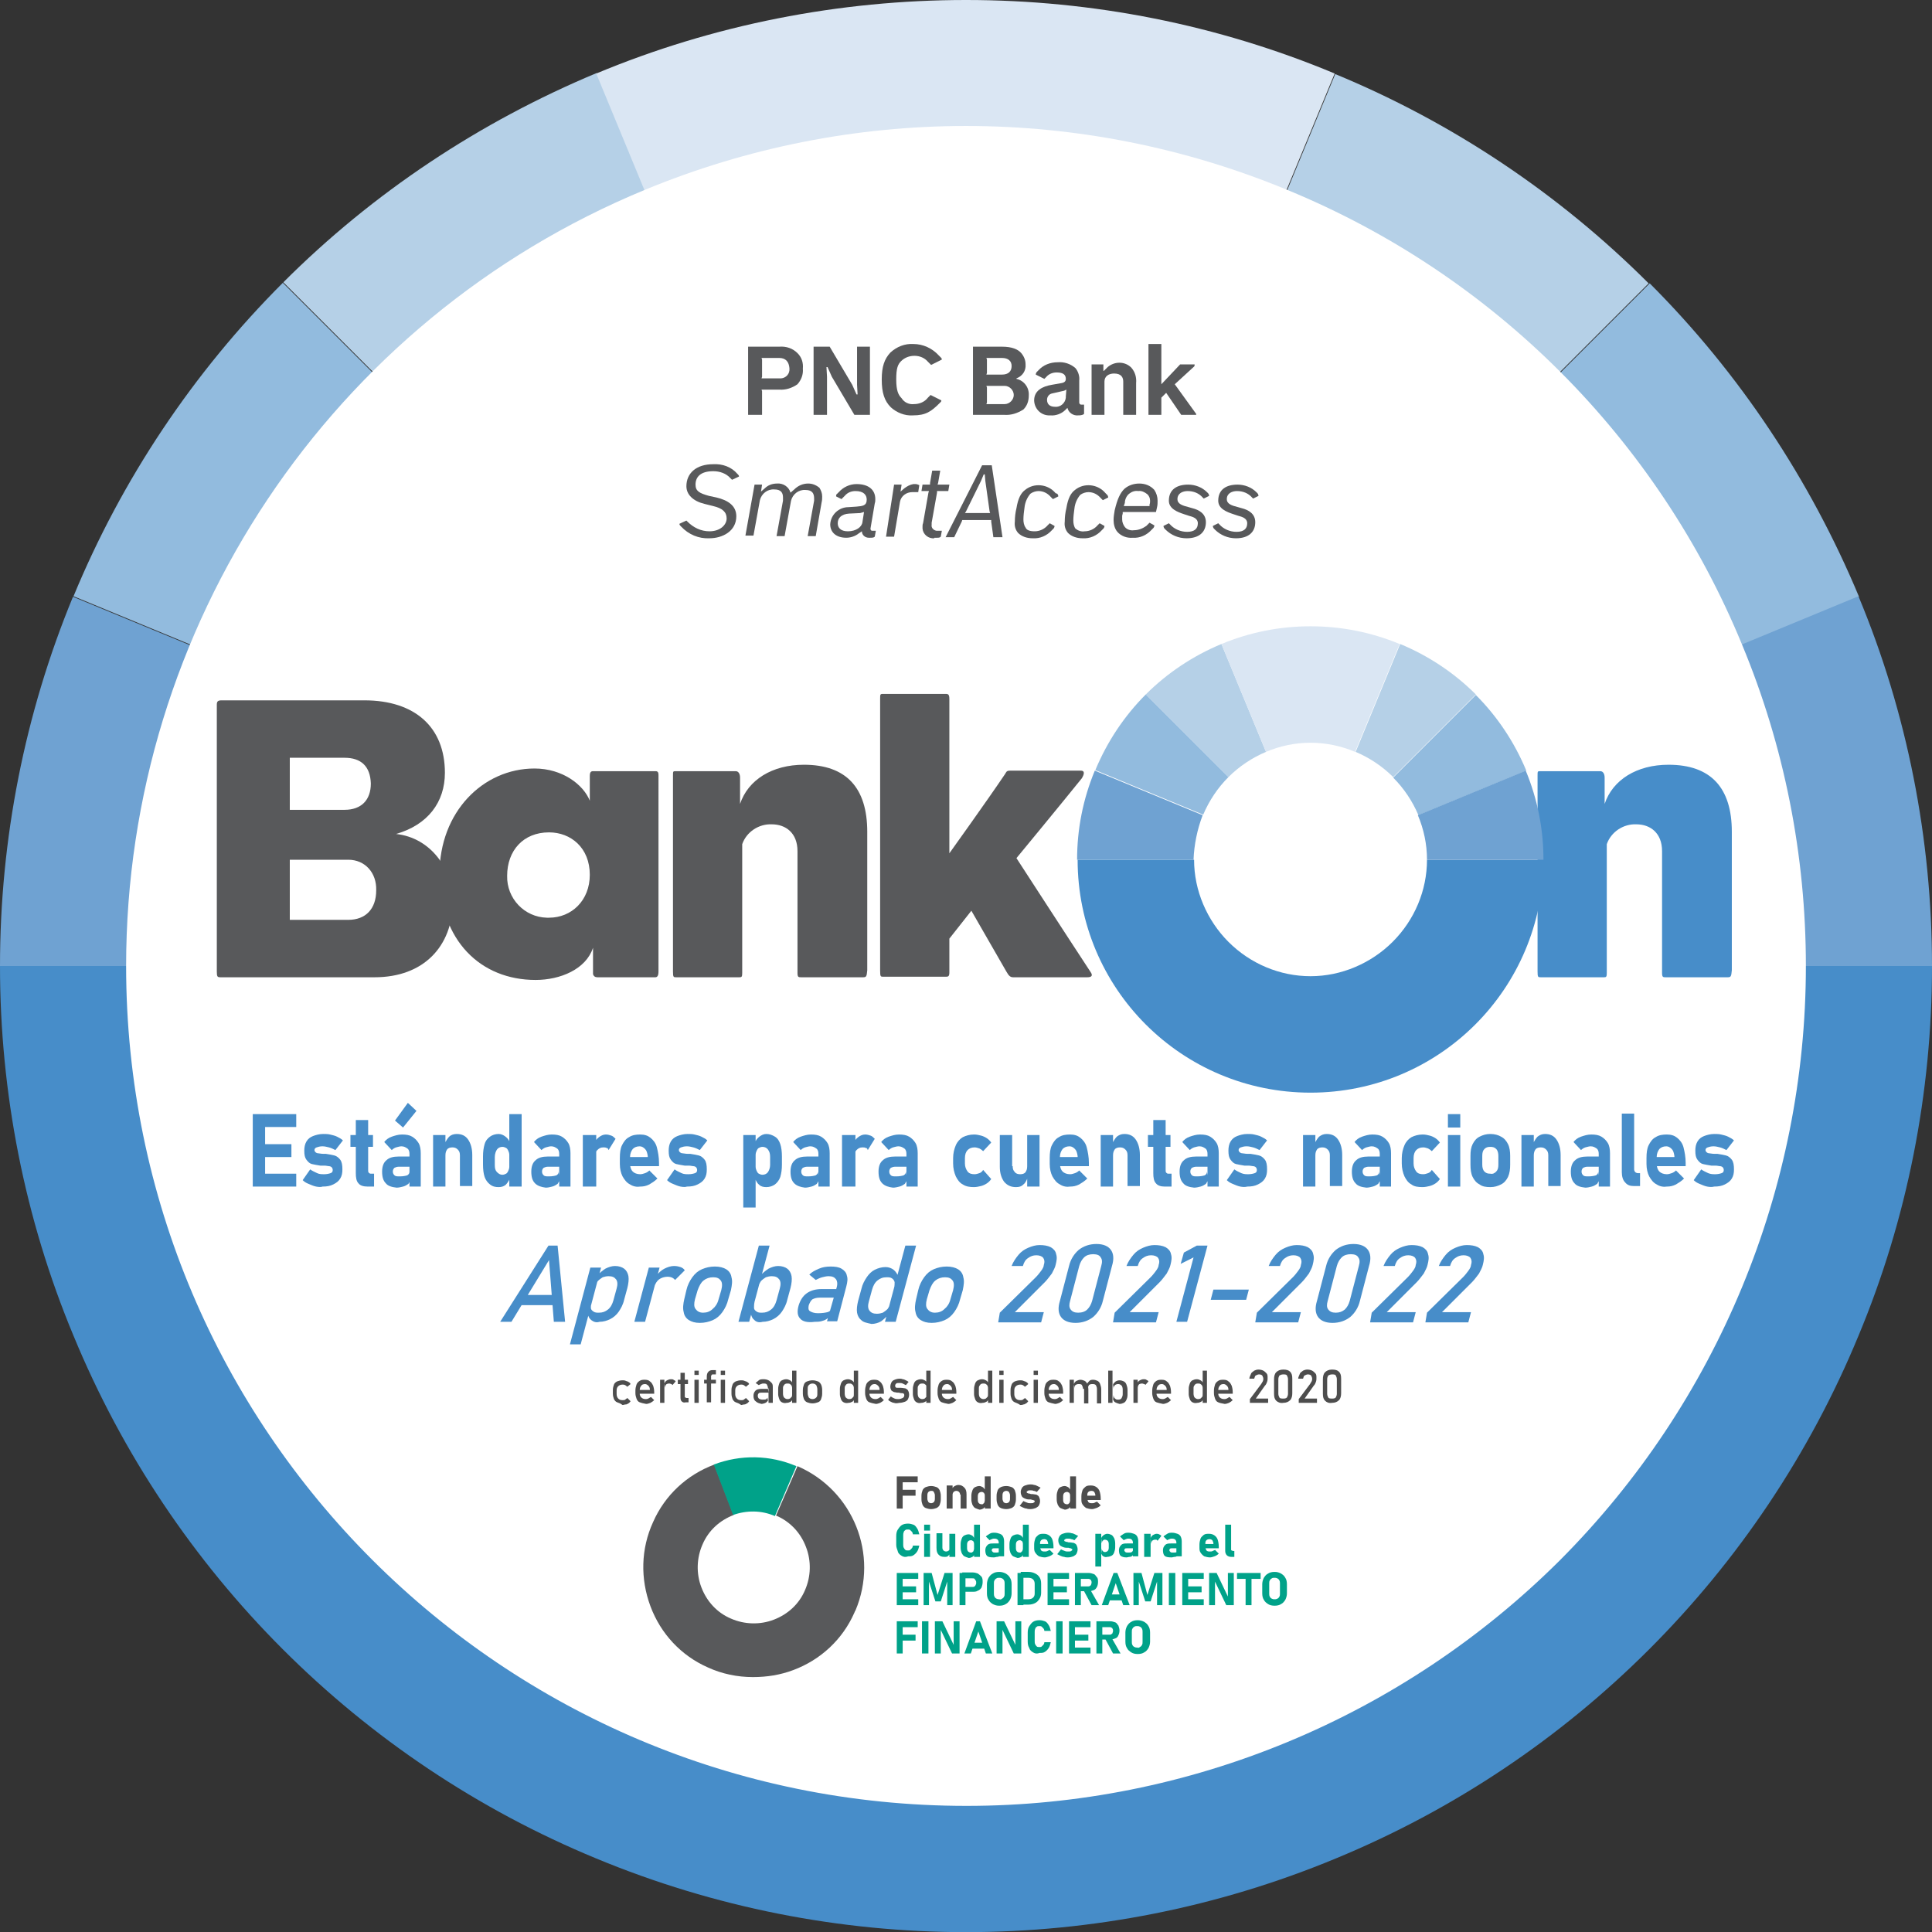 <?xml version="1.0" encoding="utf-8"?>
<!-- Generator: Adobe Illustrator 25.2.1, SVG Export Plug-In . SVG Version: 6.00 Build 0)  -->
<svg version="1.1" xmlns="http://www.w3.org/2000/svg" xmlns:xlink="http://www.w3.org/1999/xlink" x="0px" y="0px"
	 viewBox="0 0 360 360" style="enable-background:new 0 0 360 360;" xml:space="preserve">
<rect x="0" y="0" width="360" height="360" fill="#333333" stroke="none"/>
<style type="text/css">
	.st0{fill:#6FA2D2;}
	.st1{fill:#B5D0E7;}
	.st2{fill:#92BBDE;}
	.st3{fill:#478DC9;}
	.st4{fill:#DAE6F3;}
	.st5{fill:#FFFFFF;}
	.st6{fill:#58595B;}
	.st7{fill:#00A289;}
	.st8{fill:none;}
	.st9{fill:#4D4D4D;}
</style>
<g id="Layer_1">
	<g id="Artwork">
		<path class="st0" d="M96.8,145.6l-83.2-34.4C4.6,133,0,156.4,0,180h90C90,168.2,92.3,156.5,96.8,145.6z"/>
		<path class="st1" d="M145.6,96.8l-34.4-83.2c-21.8,9.1-41.7,22.3-58.4,39l63.6,63.6C124.8,107.9,134.7,101.3,145.6,96.8z"/>
		<path class="st2" d="M116.4,116.4L52.7,52.7c-16.7,16.7-30,36.6-39,58.4l83.2,34.4C101.4,134.6,108,124.7,116.4,116.4z"/>
		<path class="st3" d="M270,180L270,180c0,11.8-2.3,23.5-6.8,34.4c-4.5,10.9-11.2,20.8-19.5,29.2c-25.7,25.7-64.4,33.3-98,19.5
			c-10.9-4.5-20.8-11.2-29.2-19.5c-8.4-8.3-15-18.3-19.5-29.2c-4.7-10.9-7.1-22.6-7-34.4H0c0,23.6,4.6,47.1,13.7,68.9
			c18.2,44.1,53.3,79.2,97.4,97.4c44.1,18.3,93.7,18.3,137.8,0c44.1-18.2,79.2-53.3,97.4-97.4c9.1-21.8,13.7-45.3,13.7-68.9H270z"/>
		<path class="st2" d="M263.2,145.6l83.2-34.4c-9.1-21.8-22.3-41.7-39-58.4l-63.6,63.6C252.1,124.8,258.7,134.7,263.2,145.6z"/>
		<path class="st0" d="M270,180h90c0-23.6-4.6-47.1-13.7-68.9l-83.2,34.4C267.7,156.4,270,168.2,270,180z"/>
		<path class="st1" d="M243.6,116.4l63.6-63.6c-16.7-16.7-36.6-30-58.4-39L214.4,97C225.3,101.4,235.3,108,243.6,116.4z"/>
		<path class="st4" d="M180,0c-23.6,0-47.1,4.6-68.9,13.7l34.4,83.2c22-9.1,46.8-9.1,68.8,0l34.4-83.2C226.9,4.6,203.6,0,180,0z"/>
		<path class="st5" d="M324.6,120.1c-15.8-38.4-46.3-68.9-84.7-84.7l0,0c-38.4-15.9-81.4-15.9-119.8,0l0,0
			C61.6,59.6,23.5,116.7,23.5,180l0,0c0,86.5,70.2,156.5,156.6,156.5c41.5,0,81.2-16.5,110.6-45.8c29.3-29.4,45.8-69.2,45.8-110.7
			l0,0C336.5,159.4,332.5,139.1,324.6,120.1z"/>
		<path class="st6" d="M145.2,72.6h-3.3l0.1,0.3v4.4h-2.6V64.6h5.8c1.3-0.1,2.5,0.3,3.4,1.2c0.8,0.8,1.1,1.8,1,2.9
			c0.1,1.1-0.3,2.1-1,2.9C147.6,72.3,146.4,72.7,145.2,72.6z M145.2,66.7h-3.3L142,67v3.2l-0.1,0.3h3.3c0.9,0.1,1.8-0.5,1.9-1.5
			c0-0.1,0-0.3,0-0.4C147,67.4,146.4,66.7,145.2,66.7z"/>
		<path class="st6" d="M162.1,64.6v12.7h-2.9l-4.2-7.1l-0.8-1.8H154l0.1,1.8v7.1h-2.5V64.6h3l4.2,7.1l0.8,1.8h0.2l-0.1-1.8v-7.1
			H162.1z"/>
		<path class="st6" d="M170.3,75.3c1,0,2-0.4,2.6-1.2l0.5-0.5l2,1c0,0.2,0,0.2-0.2,0.4l-0.1,0.1c-1.6,1.6-2.6,2.3-5,2.3
			c-1.5,0.1-3-0.5-4.1-1.5c-1.2-1.2-1.7-2.7-1.7-5.2c0-2.4,0.5-3.8,1.6-5c1.2-1.1,2.7-1.7,4.3-1.6c1.8,0,3.5,0.8,4.7,2.1l0.4,0.4
			c0.1,0.1,0.2,0.2,0.2,0.4l-2,1l-0.6-0.6c-0.6-0.7-1.5-1.1-2.5-1.1c-0.9,0-1.8,0.3-2.5,1c-0.6,0.6-0.9,1.3-0.9,3.4s0.4,2.9,1,3.5
			C168.5,75,169.4,75.4,170.3,75.3z"/>
		<path class="st6" d="M187.1,77.3h-5.8V64.6h5.4c1.9,0,3,0.5,3.6,1.2c0.5,0.6,0.8,1.3,0.8,2.1c0.1,1.2-0.6,2.2-1.7,2.6v0.1
			c1.4,0.3,2.4,1.6,2.3,3.1c0,1-0.3,1.9-1,2.6C189.6,77,188.4,77.4,187.1,77.3z M186.7,66.7h-2.9l0.1,0.3v2.5l-0.1,0.3h2.9
			c1.2,0,1.8-0.6,1.8-1.6C188.5,67.3,187.9,66.7,186.7,66.7L186.7,66.7z M187.2,71.9h-3.4l0.1,0.3V75l-0.1,0.3h3.4
			c0.9,0,1.7-0.8,1.7-1.7C188.9,72.7,188.1,71.9,187.2,71.9L187.2,71.9z"/>
		<path class="st6" d="M196,71.7l1.7-0.3c0.7-0.1,0.9-0.4,0.9-0.8c0-0.7-0.4-1.2-1.7-1.2c-0.8,0-1.5,0.3-2,0.9l-0.3,0.3l-1.6-0.8
			c0-0.2,0.1-0.4,0.2-0.5l0.3-0.3c0.9-1,2.2-1.5,3.6-1.5c1.2-0.1,2.4,0.3,3.3,1.1c0.5,0.6,0.8,1.5,0.7,2.3V75c0,0.2,0.1,0.3,0.3,0.4
			h0.6v1.7c-0.1,0.2-0.6,0.3-1,0.3h-0.1c-0.9,0.1-1.8-0.5-2-1.4l-0.4,0.4c-0.7,0.7-1.8,1.1-2.8,1c-1.6,0.1-2.9-1.1-3-2.7
			c0,0,0-0.1,0-0.1C192.7,72.8,194.2,72,196,71.7z M198.7,72.6l-0.4,0.2l-2.2,0.5c-0.6,0.1-1,0.6-1,1.2c0,0.8,0.5,1.3,1.5,1.3
			c1,0.1,1.9-0.7,2-1.7c0-0.1,0-0.1,0-0.2L198.7,72.6L198.7,72.6z"/>
		<path class="st6" d="M205.7,69.1l0.7-0.7c1.3-1.1,3.2-1.1,4.4,0.1c0.7,0.8,1,1.8,0.9,2.9v5.9h-2.4v-6.2c0-0.7-0.3-1.5-1.7-1.5
			c-1,0-1.8,0.5-1.8,1.5v6.2h-2.4v-9.4h2.2v1.2H205.7z"/>
		<path class="st6" d="M222.9,77.3h-2.8l-2.8-4.1l-0.9,0.9v3.2H214V64.1h2.4v7.5l3.5-3.7h2.7c0,0.2,0,0.3-0.1,0.4l-3.6,3.3l3.9,5.4
			C222.9,77.1,222.9,77.2,222.9,77.3z"/>
		<path class="st6" d="M132.2,99c2,0,3.2-1.2,3.2-2.4s-0.8-1.9-2.5-2.3l-1.6-0.4c-2.1-0.5-3.4-1.7-3.4-3.3c0-2.4,1.8-4.1,5-4.1
			c1.7-0.1,3.4,0.5,4.5,1.8l0.1,0.1c0.1,0.1,0.2,0.2,0.2,0.4l-1.3,0.6l-0.3-0.3c-0.8-0.9-2-1.3-3.2-1.3c-2.4,0-3.3,1.1-3.3,2.5
			c0,1.2,0.7,1.6,2.5,2.1l1.4,0.3c2.1,0.5,3.7,1.5,3.7,3.5c0,2.8-2.6,4.1-5,4.1c-2,0.1-3.9-0.7-5.3-2.2l-0.1-0.1
			c-0.1-0.1-0.2-0.2-0.2-0.4l1.3-0.6l0.2,0.2C129.2,98.3,130.6,99,132.2,99z"/>
		<path class="st6" d="M140.6,90.3h1.4l-0.2,1.3l0.7-0.6c0.6-0.6,1.4-0.9,2.3-0.9c1.1-0.1,2.2,0.6,2.5,1.7l0.7-0.6
			c0.7-0.7,1.6-1.1,2.6-1.1c0.8,0,1.5,0.3,2.1,0.8c0.3,0.5,0.5,1,0.5,1.6c0,0.4,0,0.7-0.1,1.1l-1.1,6.3h-1.5l1.2-6.6v-0.4
			c0-0.9-0.3-1.6-1.6-1.6c-1.3-0.1-2.4,0.8-2.7,2l-1.2,6.6h-1.5l1.2-6.6v-0.6c0-0.8-0.3-1.5-1.6-1.5c-1.3-0.1-2.4,0.8-2.7,2
			l-1.2,6.6h-1.5L140.6,90.3z"/>
		<path class="st6" d="M160,99.4c-0.6,0.5-1.5,0.8-2.3,0.8c-2,0-3-1.1-3-2.5c0.1-1.8,1.6-3.2,3.4-3.2l1.5-0.1
			c1.2-0.1,1.9-0.2,1.9-1.3c0-0.9-0.6-1.6-2.1-1.6c-0.8,0-1.5,0.3-2,0.9l-0.6,0.6l-1-0.5c0-0.2,0-0.4,0.2-0.5l0.3-0.3
			c0.8-0.9,2-1.5,3.3-1.5c2.3,0,3.5,1.1,3.5,2.8c0,0.3,0,0.5-0.1,0.8l-0.8,4.7c0,0.2,0.1,0.4,0.3,0.4h0.7L163,100
			c-0.2,0.2-0.5,0.2-0.9,0.2h-0.2c-0.7,0-1.3-0.5-1.3-1.2c0,0,0,0,0,0L160,99.4z M160.7,97.3l0.3-1.9l-0.7,0.2l-2.1,0.1
			c-1.4,0.1-2.1,0.8-2.1,1.8c0,0.8,0.5,1.5,1.9,1.5C159.5,99,160.6,98.2,160.7,97.3z"/>
		<path class="st6" d="M166.6,90.3h1.4l-0.2,1.3l0.7-0.6c0.5-0.4,1.1-0.7,1.7-0.8h0.4c0.2,0,0.5,0.1,0.7,0.2l-0.2,1.3H170
			c-1.1,0-2.1,0.7-2.3,1.8l-1.1,6.5h-1.5L166.6,90.3z"/>
		<path class="st6" d="M174.1,100.3c-1.1,0.1-2.1-0.7-2.2-1.8c0-0.1,0-0.3,0-0.4c0-0.2,0-0.4,0.1-0.6l1-5.7l0.1-0.3h-1.4l0.2-1.2
			h1.4V90l0.4-2.3h1.5l-0.4,2.3l-0.1,0.3h2.2l-0.2,1.2h-2.1v0.3l-1,5.6v0.4c-0.1,0.5,0.3,1,0.9,1.1c0.1,0,0.1,0,0.2,0h0.8l-0.2,1.1
			c-0.2,0.2-0.4,0.2-0.7,0.2h-0.5L174.1,100.3z"/>
		<path class="st6" d="M183,86.7h1.8l2,13.4h-1.7l-0.4-2.9v-0.3h-5.4l-0.1,0.3l-1.4,2.9h-1.6L183,86.7z M180.3,95.6h4.2l-0.1-0.3
			l-0.8-5.7l-0.1-1.2h-0.2l-0.5,1.2l-2.8,5.7l-0.2,0.3L180.3,95.6z"/>
		<path class="st6" d="M192.8,99c0.9,0,1.8-0.4,2.4-1.1l0.4-0.4l0.9,0.5c0,0.2-0.1,0.4-0.2,0.5l-0.3,0.3c-0.9,1-2.2,1.6-3.6,1.5
			c-1,0-2-0.3-2.7-1c-0.5-0.6-0.7-1.3-0.6-2.1c0-0.8,0.1-1.7,0.3-2.5c0.3-1.8,0.8-2.8,1.6-3.4c1.7-1.4,4.3-1.1,5.7,0.6L197,92
			c0.1,0.1,0.2,0.3,0.2,0.5l-1,0.5l-0.4-0.4c-0.6-0.7-1.4-1.1-2.3-1.1c-0.5,0-1.1,0.2-1.5,0.5c-0.6,0.7-1,1.6-1.1,2.6
			c-0.1,0.7-0.2,1.5-0.2,2.2c0,0.5,0.1,1.1,0.4,1.5C191.3,98.8,191.9,99,192.8,99z"/>
		<path class="st6" d="M202.1,99c0.9,0,1.8-0.4,2.4-1.1l0.4-0.4l0.9,0.5c0,0.2-0.1,0.4-0.2,0.5l-0.3,0.3c-0.9,1-2.2,1.6-3.6,1.5
			c-1,0-2-0.3-2.7-1c-0.5-0.6-0.7-1.3-0.6-2.1c0-0.8,0.1-1.7,0.3-2.5c0.3-1.8,0.8-2.8,1.6-3.4c1.7-1.4,4.3-1.1,5.7,0.6l0.3,0.3
			c0.1,0.1,0.2,0.3,0.2,0.5l-1,0.5l-0.4-0.4c-0.6-0.7-1.4-1.1-2.3-1.1c-0.5,0-1.1,0.2-1.5,0.5c-0.6,0.7-1,1.6-1.1,2.6
			c-0.1,0.7-0.2,1.5-0.2,2.2c0,0.5,0.1,1.1,0.4,1.5C200.9,98.9,201.5,99.1,202.1,99z"/>
		<path class="st6" d="M209.5,91.1c0.8-0.7,1.8-1,2.8-1c1.1,0,2.1,0.4,2.8,1.2c0.4,0.6,0.6,1.3,0.6,2c0,0.4,0,0.8-0.1,1.2l-0.2,0.9
			h-6.2v0.3l-0.1,0.4v0.7c0,0.5,0.2,1,0.5,1.4c0.4,0.5,1.1,0.7,1.7,0.6c0.8,0,1.6-0.3,2.3-0.8l0.6-0.6l0.9,0.5
			c0,0.2-0.1,0.4-0.2,0.5l-0.3,0.3c-0.9,1-2.2,1.6-3.5,1.5c-1.1,0.1-2.2-0.3-2.9-1.1c-0.5-0.6-0.7-1.4-0.7-2.2
			c0-0.6,0.1-1.2,0.2-1.8C208.2,93,208.7,91.9,209.5,91.1z M209.8,94.3h4.4V94c0.1-0.2,0.1-0.5,0.1-0.7c0-0.5-0.2-0.9-0.5-1.2
			c-0.5-0.4-1.1-0.7-1.7-0.6c-0.6-0.1-1.2,0.1-1.7,0.5c-0.5,0.4-0.8,1.1-0.8,1.7l-0.1,0.3l-0.1,0.3L209.8,94.3z"/>
		<path class="st6" d="M217,98.5c-0.1-0.1-0.2-0.3-0.2-0.5l1-0.5l0.2,0.2c0.8,0.9,2,1.4,3.2,1.4c1.4,0,2-0.6,2-1.6
			c0-0.9-0.9-1.2-1.7-1.4l-0.9-0.3c-1.2-0.4-2.8-1-2.8-2.5c0-2.1,1.5-3,3.6-3c1.3,0,2.6,0.5,3.5,1.4l0.2,0.2
			c0.1,0.1,0.2,0.3,0.2,0.5l-1,0.5l-0.2-0.2c-0.7-0.8-1.7-1.2-2.8-1.2c-0.9,0-1.9,0.4-1.9,1.5c0,0.9,0.9,1.2,2.1,1.5l0.7,0.2
			c1.2,0.3,2.5,1,2.5,2.6c0,1.8-1.2,3-3.6,3c-1.5,0-2.9-0.6-3.9-1.6L217,98.5z"/>
		<path class="st6" d="M226.2,98.5c-0.1-0.1-0.2-0.3-0.2-0.5l1-0.5l0.2,0.2c0.8,0.9,2,1.4,3.2,1.4c1.4,0,2-0.6,2-1.6
			c0-0.9-0.9-1.2-1.7-1.4l-0.9-0.3c-1.2-0.4-2.8-1-2.8-2.5c0-2.1,1.5-3,3.6-3c1.3,0,2.6,0.5,3.5,1.4l0.2,0.2
			c0.1,0.1,0.2,0.3,0.2,0.5l-1,0.5l-0.2-0.2c-0.7-0.8-1.7-1.2-2.8-1.2c-0.9,0-1.9,0.4-1.9,1.5c0,0.9,0.9,1.2,2.1,1.5l0.7,0.2
			c1.2,0.3,2.5,1,2.5,2.6c0,1.8-1.2,3-3.6,3c-1.5,0-2.9-0.6-3.9-1.6L226.2,98.5z"/>
		<path class="st6" d="M69.8,182.1H41.1c-0.6,0-0.7-0.1-0.7-1.1v-49.7c0-0.6,0.2-0.8,0.9-0.8h26.6c9.4,0,15,5,15,13.5
			c0,5.5-3.2,9.7-9.1,11.4c6.5,0.7,10.6,6.6,10.6,12.6C84.3,176.4,78.9,182.1,69.8,182.1z M64.2,141.2H54v9.7h10.2
			c3.1,0,4.9-1.8,4.9-4.9C69,142.8,67.3,141.2,64.2,141.2L64.2,141.2z M64.9,160.2H54v11.2h10.9c3.2,0,5.2-2,5.2-5.5
			C70.2,162.6,68,160.2,64.9,160.2L64.9,160.2z"/>
		<path class="st6" d="M122.1,182.1h-10.8c-0.4,0-0.7-0.2-0.8-0.6c0,0,0-0.1,0-0.1v-4.8c-1.3,4-6.1,6-10.7,6
			c-10.2,0-17.9-7.3-17.9-19.8c0-11.5,8.1-19.6,17.7-19.6c5.2,0,9.1,3,10.3,6v-4.6c0-0.7,0.2-0.9,0.6-0.9h11.7
			c0.4,0,0.5,0.3,0.5,0.7V181C122.7,181.8,122.5,182.1,122.1,182.1z M102.3,155.1c-4.8,0-7.8,3.4-7.8,8.1c-0.1,4.2,3.2,7.7,7.4,7.8
			c0.1,0,0.2,0,0.4,0c4.2,0,7.6-3.2,7.6-8C109.9,158,106.4,155.1,102.3,155.1z"/>
		<path class="st6" d="M160.8,182.1h-11.5c-0.5,0-0.7,0-0.7-0.8v-22.7c0-3.4-2.2-5-4.8-5c-2.4-0.1-4.7,1.4-5.5,3.7v24
			c0,0.7-0.1,0.8-0.5,0.8H126c-0.5,0-0.6,0-0.6-1.1v-36.4c0-0.9,0-0.9,0.5-0.9h11.2c0.5,0,0.8,0.5,0.8,1.2v4.9
			c1.5-4.5,6-7.3,11.9-7.3c7.9,0,11.8,4.3,11.8,12.5v25.8C161.5,182,161.4,182.1,160.8,182.1z"/>
		<path class="st6" d="M202.6,182.1h-13.8c-0.5,0-0.8-0.2-1.3-1.1l-6.5-11.3l-4.1,5.2v6.3c0,0.7-0.2,0.8-0.6,0.8h-11.7
			c-0.5,0-0.6,0-0.6-1.1v-50.6c0-0.9,0-1,0.5-1h11.7c0.5,0,0.7,0.1,0.7,1V159c0,0,7.1-9.9,10.4-14.8c0.2-0.3,0.2-0.6,0.9-0.6h13.2
			c0.9,0,0.5,0.9,0.2,1.4c-3.7,4.6-12.2,14.9-12.2,14.9s9.2,14.2,13.8,21.2C203.7,181.8,203.4,182.1,202.6,182.1z"/>
		<path class="st3" d="M321.9,182.1h-11.5c-0.5,0-0.7,0-0.7-0.8v-22.7c0-3.4-2.2-5-4.8-5c-2.4-0.1-4.7,1.4-5.5,3.7v24
			c0,0.7-0.1,0.8-0.5,0.8h-11.8c-0.5,0-0.6,0-0.6-1.1v-36.4c0-0.9,0-0.9,0.5-0.9h11.2c0.5,0,0.8,0.5,0.8,1.2v4.9
			c1.5-4.5,6-7.3,11.9-7.3c7.9,0,11.8,4.3,11.8,12.5v25.8C322.6,182,322.5,182.1,321.9,182.1z"/>
		<path class="st0" d="M224.1,151.9l-20.1-8.3c-2.2,5.3-3.3,10.9-3.3,16.6h21.7C222.5,157.4,223.1,154.5,224.1,151.9z"/>
		<path class="st1" d="M235.9,140.1l-8.3-20.1c-5.3,2.2-10.1,5.4-14.1,9.4l15.4,15.4C230.9,142.8,233.3,141.2,235.9,140.1z"/>
		<path class="st2" d="M228.9,144.8l-15.4-15.4c-4,4-7.2,8.8-9.4,14.1l20.1,8.3C225.3,149.2,226.9,146.8,228.9,144.8z"/>
		<path class="st3" d="M265.9,160.2L265.9,160.2c0,5.7-2.3,11.2-6.4,15.3c-2,2-4.4,3.6-7,4.7c-2.6,1.1-5.4,1.7-8.3,1.7
			c-5.7,0-11.2-2.3-15.3-6.4c-2-2-3.6-4.4-4.7-7c-1.1-2.6-1.7-5.4-1.7-8.3h-21.7c0,24,19.4,43.4,43.4,43.4c24,0,43.4-19.4,43.4-43.4
			c0,0,0,0,0,0H265.9z"/>
		<path class="st2" d="M264.3,151.9l20.1-8.3c-2.2-5.3-5.4-10.1-9.4-14.1l-15.4,15.4C261.6,146.9,263.2,149.3,264.3,151.9z"/>
		<path class="st0" d="M265.9,160.2h21.7c0-5.7-1.1-11.3-3.3-16.6l-20.1,8.3C265.3,154.5,265.9,157.3,265.9,160.2z"/>
		<path class="st1" d="M259.6,144.8l15.4-15.4c-4-4-8.8-7.2-14.1-9.4l-8.3,20.1C255.2,141.2,257.6,142.8,259.6,144.8z"/>
		<path class="st4" d="M244.2,116.7c-5.7,0-11.3,1.1-16.6,3.3l8.3,20.1c2.6-1.1,5.4-1.7,8.3-1.7c2.9,0,5.7,0.6,8.3,1.7l8.3-20.1
			C255.5,117.8,249.9,116.7,244.2,116.7z"/>
		<path class="st6" d="M140.3,312.5c-2.9,0-5.8-0.6-8.4-1.8c-5-2.2-8.8-6.3-10.7-11.4c-1.9-5.1-1.8-10.7,0.5-15.7
			c2.2-5,6.3-8.8,11.4-10.7l3.6,9.4c-2.6,1-4.7,2.9-5.8,5.5c-1.1,2.5-1.2,5.4-0.2,8c1,2.6,2.9,4.7,5.5,5.8c2.5,1.1,5.4,1.2,8,0.2
			c2.6-1,4.7-2.9,5.8-5.5c1.1-2.5,1.2-5.4,0.2-8c-1-2.7-3-4.8-5.6-5.9l4-9.2c10.4,4.5,15.2,16.5,10.8,26.9c-0.1,0.1-0.1,0.2-0.2,0.4
			c-2.2,5-6.3,8.8-11.4,10.7C145.4,312.1,142.9,312.5,140.3,312.5z"/>
		<path class="st7" d="M144.4,282.5c-2.5-1.1-5.3-1.1-7.8-0.2l-3.6-9.4c5-1.9,10.5-1.8,15.4,0.3L144.4,282.5z"/>
		<polygon class="st8" points="256.5,98.1 258.5,98.1 258.5,98.1 		"/>
	</g>
</g>
<g id="Text">
	<g>
		<g>
			<path class="st3" d="M47.1,207.6h2.3v13.5h-2.3V207.6z M47.9,207.6h7.3v2.4h-7.3V207.6z M47.9,213.2h6.4v2.4h-6.4V213.2z
				 M47.9,218.7h7.3v2.4h-7.3V218.7z"/>
			<path class="st3" d="M58.9,221.1c-0.5-0.1-0.9-0.3-1.4-0.5s-0.8-0.4-1.1-0.7l1.4-2c0.4,0.3,0.9,0.5,1.3,0.7s0.9,0.2,1.3,0.2
				c0.5,0,0.9-0.1,1.2-0.2c0.3-0.1,0.4-0.3,0.4-0.6c0-0.2-0.1-0.4-0.2-0.5c-0.1-0.1-0.3-0.2-0.5-0.2c-0.2,0-0.5-0.1-0.8-0.1
				c-0.1,0-0.2,0-0.3,0c-0.1,0-0.2,0-0.3,0c0,0,0,0-0.1,0c0,0,0,0-0.1,0c-0.6-0.1-1.2-0.2-1.6-0.3s-0.7-0.4-1-0.8
				c-0.3-0.4-0.4-0.9-0.4-1.7c0-0.6,0.1-1.2,0.4-1.7s0.7-0.8,1.2-1c0.5-0.2,1.2-0.4,1.9-0.4c0.4,0,0.9,0,1.3,0.1
				c0.4,0.1,0.9,0.2,1.3,0.4c0.4,0.2,0.8,0.4,1.1,0.7l-1.4,1.8c-0.4-0.2-0.8-0.4-1.2-0.5c-0.4-0.1-0.8-0.2-1.2-0.2
				c-0.5,0-0.8,0.1-1.1,0.2c-0.3,0.1-0.4,0.3-0.4,0.5c0,0.2,0.1,0.3,0.2,0.4c0.1,0.1,0.3,0.2,0.5,0.2c0.2,0,0.5,0.1,0.9,0.1
				c0,0,0.1,0,0.2,0c0,0,0.1,0,0.1,0c0,0,0,0,0.1,0s0.1,0,0.1,0c0.7,0.1,1.2,0.2,1.6,0.3c0.4,0.1,0.8,0.4,1.1,0.8s0.4,1,0.4,1.8
				c0,0.7-0.1,1.2-0.4,1.7c-0.3,0.5-0.7,0.8-1.3,1.1c-0.6,0.3-1.2,0.4-2,0.4C59.9,221.2,59.4,221.2,58.9,221.1z"/>
			<path class="st3" d="M65.3,211.5h4.2v2.2h-4.2V211.5z M66.8,220.5c-0.4-0.4-0.5-1.1-0.5-1.9v-9.9h2.3v9.3c0,0.2,0,0.4,0.1,0.5
				s0.2,0.2,0.4,0.2h0.6v2.4h-1.2C67.7,221.1,67.1,220.9,66.8,220.5z"/>
			<path class="st3" d="M71.9,220.5c-0.5-0.5-0.7-1.2-0.7-2.2c0-1,0.3-1.7,0.8-2.1c0.5-0.5,1.3-0.7,2.3-0.7h2.2l0.1,1.9h-2.3
				c-0.3,0-0.6,0.1-0.8,0.2c-0.2,0.2-0.3,0.4-0.3,0.7c0,0.3,0.1,0.5,0.3,0.7c0.2,0.2,0.5,0.2,1,0.2c0.6,0,1.1-0.1,1.4-0.2
				c0.3-0.2,0.4-0.4,0.4-0.7l0.2,1.4c0,0.3-0.2,0.6-0.4,0.9c-0.3,0.2-0.6,0.4-1,0.5c-0.4,0.1-0.8,0.2-1.2,0.2
				C73,221.2,72.3,221,71.9,220.5z M76.3,215c0-0.4-0.1-0.8-0.4-1c-0.3-0.2-0.6-0.4-1.1-0.4c-0.3,0-0.6,0.1-1,0.2
				c-0.3,0.1-0.6,0.3-0.8,0.5l-1.4-1.5c0.3-0.4,0.8-0.8,1.4-1c0.6-0.2,1.2-0.4,1.9-0.4c0.8,0,1.4,0.1,1.9,0.4
				c0.5,0.3,0.9,0.7,1.2,1.2c0.3,0.5,0.4,1.2,0.4,1.9v6.2h-2.1V215z M73.6,208.8l2.4-3.3l1.6,1.5l-2.5,3.1L73.6,208.8z"/>
			<path class="st3" d="M80.7,211.5H83v9.6h-2.3V211.5z M85.7,215.3c0-0.5-0.1-0.8-0.4-1.1s-0.6-0.4-1-0.4c-0.4,0-0.8,0.1-1,0.4
				c-0.2,0.3-0.3,0.6-0.3,1.1l-0.2-2.1c0.3-0.6,0.6-1.1,0.9-1.4s0.8-0.5,1.4-0.5c0.9,0,1.6,0.3,2.1,1c0.5,0.7,0.8,1.7,0.8,2.9v5.8
				h-2.3V215.3z"/>
			<path class="st3" d="M91.3,220.7c-0.4-0.3-0.8-0.8-1-1.4c-0.2-0.6-0.3-1.4-0.3-2.3v-1.5c0-0.9,0.1-1.6,0.3-2.3s0.6-1.1,1-1.4
				c0.4-0.3,1-0.5,1.6-0.5c0.5,0,0.9,0.2,1.3,0.5c0.4,0.3,0.7,0.7,0.9,1.3l-0.2,2.1c0-0.3-0.1-0.6-0.2-0.8c-0.1-0.2-0.2-0.4-0.4-0.5
				c-0.2-0.1-0.4-0.2-0.7-0.2c-0.4,0-0.8,0.2-1,0.5c-0.2,0.3-0.4,0.8-0.4,1.4v1.5c0,0.6,0.1,1,0.4,1.3s0.6,0.5,1,0.5
				c0.3,0,0.5-0.1,0.7-0.2c0.2-0.1,0.3-0.3,0.4-0.5s0.2-0.5,0.2-0.8l0.1,2.2c-0.2,0.5-0.5,0.9-0.8,1.2c-0.4,0.3-0.8,0.4-1.3,0.4
				C92.3,221.2,91.8,221.1,91.3,220.7z M94.9,207.6h2.3v13.5h-2.3V207.6z"/>
			<path class="st3" d="M99.7,220.5c-0.5-0.5-0.7-1.2-0.7-2.2c0-1,0.3-1.7,0.8-2.1c0.5-0.5,1.3-0.7,2.3-0.7h2.2l0.1,1.9h-2.3
				c-0.3,0-0.6,0.1-0.8,0.2c-0.2,0.2-0.3,0.4-0.3,0.7c0,0.3,0.1,0.5,0.3,0.7c0.2,0.2,0.5,0.2,1,0.2c0.6,0,1.1-0.1,1.4-0.2
				c0.3-0.2,0.4-0.4,0.4-0.7l0.2,1.4c0,0.3-0.2,0.6-0.4,0.9c-0.3,0.2-0.6,0.4-1,0.5c-0.4,0.1-0.8,0.2-1.2,0.2
				C100.9,221.2,100.2,221,99.7,220.5z M104.2,215c0-0.4-0.1-0.8-0.4-1c-0.3-0.2-0.6-0.4-1.1-0.4c-0.3,0-0.6,0.1-1,0.2
				c-0.3,0.1-0.6,0.3-0.8,0.5l-1.4-1.5c0.3-0.4,0.8-0.8,1.4-1c0.6-0.2,1.2-0.4,1.9-0.4c0.8,0,1.4,0.1,1.9,0.4
				c0.5,0.3,0.9,0.7,1.2,1.2c0.3,0.5,0.4,1.2,0.4,1.9v6.2h-2.1V215z"/>
			<path class="st3" d="M108.6,211.5h2.5v9.6h-2.5V211.5z M113,213.9c-0.2-0.1-0.3-0.1-0.6-0.1c-0.5,0-0.8,0.2-1.1,0.5
				c-0.3,0.3-0.4,0.8-0.4,1.4l-0.2-2.5c0.2-0.6,0.5-1,0.9-1.3s0.8-0.5,1.3-0.5c0.4,0,0.7,0.1,1,0.2c0.3,0.1,0.5,0.3,0.8,0.6
				l-1.3,2.1C113.3,214,113.2,213.9,113,213.9z"/>
			<path class="st3" d="M117.4,220.7c-0.6-0.3-1-0.8-1.4-1.5c-0.3-0.6-0.5-1.4-0.5-2.3v-1.1c0-1,0.1-1.8,0.4-2.4s0.7-1.2,1.3-1.5
				c0.6-0.4,1.3-0.5,2.1-0.5c0.8,0,1.4,0.2,1.9,0.6c0.5,0.4,1,1,1.2,1.8s0.4,1.8,0.4,2.9v0.6h-5.9v-1.7h3.8l0-0.2
				c-0.1-0.6-0.2-1-0.5-1.3c-0.3-0.3-0.6-0.5-1-0.5c-0.6,0-1,0.2-1.3,0.5c-0.3,0.4-0.5,0.9-0.5,1.5v1.2c0,0.7,0.2,1.2,0.5,1.5
				s0.8,0.5,1.4,0.5c0.3,0,0.6-0.1,0.9-0.2c0.3-0.1,0.6-0.3,0.8-0.5l1.5,1.5c-0.5,0.5-1,0.8-1.5,1.1c-0.6,0.3-1.1,0.4-1.7,0.4
				C118.7,221.2,118,221.1,117.4,220.7z"/>
			<path class="st3" d="M126.8,221.1c-0.5-0.1-0.9-0.3-1.4-0.5s-0.8-0.4-1.1-0.7l1.4-2c0.4,0.3,0.9,0.5,1.3,0.7s0.9,0.2,1.3,0.2
				c0.5,0,0.9-0.1,1.2-0.2c0.3-0.1,0.4-0.3,0.4-0.6c0-0.2-0.1-0.4-0.2-0.5c-0.1-0.1-0.3-0.2-0.5-0.2c-0.2,0-0.5-0.1-0.8-0.1
				c-0.1,0-0.2,0-0.3,0c-0.1,0-0.2,0-0.3,0c0,0,0,0-0.1,0c0,0,0,0-0.1,0c-0.6-0.1-1.2-0.2-1.6-0.3s-0.7-0.4-1-0.8
				c-0.3-0.4-0.4-0.9-0.4-1.7c0-0.6,0.1-1.2,0.4-1.7s0.7-0.8,1.2-1c0.5-0.2,1.2-0.4,1.9-0.4c0.4,0,0.9,0,1.3,0.1
				c0.4,0.1,0.9,0.2,1.3,0.4c0.4,0.2,0.8,0.4,1.1,0.7l-1.4,1.8c-0.4-0.2-0.8-0.4-1.2-0.5c-0.4-0.1-0.8-0.2-1.2-0.2
				c-0.5,0-0.8,0.1-1.1,0.2c-0.3,0.1-0.4,0.3-0.4,0.5c0,0.2,0.1,0.3,0.2,0.4c0.1,0.1,0.3,0.2,0.5,0.2c0.2,0,0.5,0.1,0.9,0.1
				c0,0,0.1,0,0.2,0c0,0,0.1,0,0.1,0c0,0,0,0,0.1,0s0.1,0,0.1,0c0.7,0.1,1.2,0.2,1.6,0.3c0.4,0.1,0.8,0.4,1.1,0.8s0.4,1,0.4,1.8
				c0,0.7-0.1,1.2-0.4,1.7c-0.3,0.5-0.7,0.8-1.3,1.1c-0.6,0.3-1.2,0.4-2,0.4C127.8,221.2,127.3,221.2,126.8,221.1z"/>
			<path class="st3" d="M138.5,211.5h2.3V225h-2.3V211.5z M141.5,220.8c-0.4-0.3-0.6-0.7-0.8-1.2l0.1-2.2c0,0.3,0.1,0.6,0.2,0.8
				s0.2,0.4,0.4,0.5s0.4,0.2,0.7,0.2c0.4,0,0.8-0.2,1-0.5c0.2-0.3,0.4-0.8,0.4-1.3v-1.5c0-0.6-0.1-1-0.4-1.4c-0.2-0.3-0.6-0.5-1-0.5
				c-0.3,0-0.5,0.1-0.7,0.2c-0.2,0.1-0.3,0.3-0.4,0.5c-0.1,0.2-0.2,0.5-0.2,0.8l-0.2-2.1c0.2-0.6,0.5-1,0.9-1.3
				c0.4-0.3,0.8-0.5,1.3-0.5c0.6,0,1.1,0.2,1.6,0.5s0.8,0.8,1,1.4c0.2,0.6,0.3,1.4,0.3,2.3v1.5c0,0.9-0.1,1.6-0.3,2.3
				c-0.2,0.6-0.6,1.1-1,1.4s-1,0.5-1.6,0.5C142.3,221.2,141.8,221.1,141.5,220.8z"/>
			<path class="st3" d="M148,220.5c-0.5-0.5-0.7-1.2-0.7-2.2c0-1,0.3-1.7,0.8-2.1c0.5-0.5,1.3-0.7,2.3-0.7h2.2l0.1,1.9h-2.3
				c-0.3,0-0.6,0.1-0.8,0.2c-0.2,0.2-0.3,0.4-0.3,0.7c0,0.3,0.1,0.5,0.3,0.7c0.2,0.2,0.5,0.2,1,0.2c0.6,0,1.1-0.1,1.4-0.2
				c0.3-0.2,0.4-0.4,0.4-0.7l0.2,1.4c0,0.3-0.2,0.6-0.4,0.9c-0.3,0.2-0.6,0.4-1,0.5c-0.4,0.1-0.8,0.2-1.2,0.2
				C149.2,221.2,148.5,221,148,220.5z M152.5,215c0-0.4-0.1-0.8-0.4-1c-0.3-0.2-0.6-0.4-1.1-0.4c-0.3,0-0.6,0.1-1,0.2
				c-0.3,0.1-0.6,0.3-0.8,0.5l-1.4-1.5c0.3-0.4,0.8-0.8,1.4-1c0.6-0.2,1.2-0.4,1.9-0.4c0.8,0,1.4,0.1,1.9,0.4
				c0.5,0.3,0.9,0.7,1.2,1.2c0.3,0.5,0.4,1.2,0.4,1.9v6.2h-2.1V215z"/>
			<path class="st3" d="M156.9,211.5h2.5v9.6h-2.5V211.5z M161.3,213.9c-0.2-0.1-0.3-0.1-0.6-0.1c-0.5,0-0.8,0.2-1.1,0.5
				c-0.3,0.3-0.4,0.8-0.4,1.4l-0.2-2.5c0.2-0.6,0.5-1,0.9-1.3s0.8-0.5,1.3-0.5c0.4,0,0.7,0.1,1,0.2c0.3,0.1,0.5,0.3,0.8,0.6
				l-1.3,2.1C161.6,214,161.5,213.9,161.3,213.9z"/>
			<path class="st3" d="M164.4,220.5c-0.5-0.5-0.7-1.2-0.7-2.2c0-1,0.3-1.7,0.8-2.1c0.5-0.5,1.3-0.7,2.3-0.7h2.2l0.1,1.9h-2.3
				c-0.3,0-0.6,0.1-0.8,0.2c-0.2,0.2-0.3,0.4-0.3,0.7c0,0.3,0.1,0.5,0.3,0.7c0.2,0.2,0.5,0.2,1,0.2c0.6,0,1.1-0.1,1.4-0.2
				c0.3-0.2,0.4-0.4,0.4-0.7l0.2,1.4c0,0.3-0.2,0.6-0.4,0.9c-0.3,0.2-0.6,0.4-1,0.5c-0.4,0.1-0.8,0.2-1.2,0.2
				C165.6,221.2,164.9,221,164.4,220.5z M168.9,215c0-0.4-0.1-0.8-0.4-1c-0.3-0.2-0.6-0.4-1.1-0.4c-0.3,0-0.6,0.1-1,0.2
				c-0.3,0.1-0.6,0.3-0.8,0.5l-1.4-1.5c0.3-0.4,0.8-0.8,1.4-1c0.6-0.2,1.2-0.4,1.9-0.4c0.8,0,1.4,0.1,1.9,0.4
				c0.5,0.3,0.9,0.7,1.2,1.2c0.3,0.5,0.4,1.2,0.4,1.9v6.2h-2.1V215z"/>
			<path class="st3" d="M179.4,220.7c-0.6-0.3-1-0.9-1.3-1.5c-0.3-0.7-0.5-1.5-0.5-2.4v-1c0-0.9,0.2-1.7,0.5-2.4
				c0.3-0.7,0.8-1.2,1.3-1.5c0.6-0.3,1.3-0.5,2.1-0.5c0.5,0,0.9,0.1,1.3,0.2c0.4,0.1,0.8,0.3,1.1,0.5c0.3,0.2,0.6,0.5,0.8,0.8
				l-1.5,1.6c-0.2-0.2-0.5-0.4-0.7-0.5c-0.3-0.1-0.6-0.2-0.9-0.2c-0.6,0-1,0.2-1.3,0.5c-0.3,0.3-0.5,0.8-0.5,1.5v1
				c0,0.6,0.2,1.1,0.5,1.5s0.8,0.5,1.3,0.5c0.3,0,0.6-0.1,0.9-0.2c0.3-0.1,0.5-0.3,0.7-0.6l1.5,1.7c-0.2,0.3-0.5,0.6-0.8,0.8
				s-0.7,0.4-1.1,0.5c-0.4,0.1-0.9,0.2-1.3,0.2C180.7,221.2,180,221.1,179.4,220.7z"/>
			<path class="st3" d="M188.7,217.3c0,0.5,0.1,0.8,0.4,1.1c0.2,0.3,0.6,0.4,1,0.4s0.8-0.1,1-0.4c0.2-0.3,0.3-0.6,0.3-1.1l0.1,2.1
				c-0.2,0.5-0.4,1-0.8,1.3c-0.4,0.4-0.8,0.5-1.4,0.5c-0.9,0-1.6-0.3-2.2-1c-0.5-0.7-0.8-1.6-0.8-2.8v-5.9h2.3V217.3z M191.4,211.5
				h2.3v9.6h-2.3V211.5z"/>
			<path class="st3" d="M197.5,220.7c-0.6-0.3-1-0.8-1.4-1.5c-0.3-0.6-0.5-1.4-0.5-2.3v-1.1c0-1,0.1-1.8,0.4-2.4s0.7-1.2,1.3-1.5
				c0.6-0.4,1.3-0.5,2.1-0.5c0.8,0,1.4,0.2,1.9,0.6c0.5,0.4,1,1,1.2,1.8s0.4,1.8,0.4,2.9v0.6h-5.9v-1.7h3.8l0-0.2
				c-0.1-0.6-0.2-1-0.5-1.3c-0.3-0.3-0.6-0.5-1-0.5c-0.6,0-1,0.2-1.3,0.5c-0.3,0.4-0.5,0.9-0.5,1.5v1.2c0,0.7,0.2,1.2,0.5,1.5
				s0.8,0.5,1.4,0.5c0.3,0,0.6-0.1,0.9-0.2c0.3-0.1,0.6-0.3,0.8-0.5l1.5,1.5c-0.5,0.5-1,0.8-1.5,1.1c-0.6,0.3-1.1,0.4-1.7,0.4
				C198.8,221.2,198.1,221.1,197.5,220.7z"/>
			<path class="st3" d="M205.1,211.5h2.3v9.6h-2.3V211.5z M210.1,215.3c0-0.5-0.1-0.8-0.4-1.1s-0.6-0.4-1-0.4c-0.4,0-0.8,0.1-1,0.4
				c-0.2,0.3-0.3,0.6-0.3,1.1l-0.2-2.1c0.3-0.6,0.6-1.1,0.9-1.4c0.4-0.3,0.8-0.5,1.4-0.5c0.9,0,1.6,0.3,2.1,1
				c0.5,0.7,0.8,1.7,0.8,2.9v5.8h-2.3V215.3z"/>
			<path class="st3" d="M213.9,211.5h4.2v2.2h-4.2V211.5z M215.4,220.5c-0.4-0.4-0.5-1.1-0.5-1.9v-9.9h2.3v9.3c0,0.2,0,0.4,0.1,0.5
				c0.1,0.1,0.2,0.2,0.4,0.2h0.6v2.4H217C216.3,221.1,215.7,220.9,215.4,220.5z"/>
			<path class="st3" d="M220.5,220.5c-0.5-0.5-0.7-1.2-0.7-2.2c0-1,0.3-1.7,0.8-2.1c0.5-0.5,1.3-0.7,2.3-0.7h2.2l0.1,1.9h-2.3
				c-0.3,0-0.6,0.1-0.8,0.2c-0.2,0.2-0.3,0.4-0.3,0.7c0,0.3,0.1,0.5,0.3,0.7c0.2,0.2,0.5,0.2,1,0.2c0.6,0,1.1-0.1,1.4-0.2
				c0.3-0.2,0.4-0.4,0.4-0.7l0.2,1.4c0,0.3-0.2,0.6-0.4,0.9c-0.3,0.2-0.6,0.4-1,0.5c-0.4,0.1-0.8,0.2-1.2,0.2
				C221.6,221.2,220.9,221,220.5,220.5z M225,215c0-0.4-0.1-0.8-0.4-1c-0.3-0.2-0.6-0.4-1.1-0.4c-0.3,0-0.6,0.1-1,0.2
				c-0.3,0.1-0.6,0.3-0.8,0.5l-1.4-1.5c0.3-0.4,0.8-0.8,1.4-1s1.2-0.4,1.9-0.4c0.8,0,1.4,0.1,1.9,0.4s0.9,0.7,1.2,1.2
				c0.3,0.5,0.4,1.2,0.4,1.9v6.2H225V215z"/>
			<path class="st3" d="M231.1,221.1c-0.5-0.1-0.9-0.3-1.4-0.5s-0.8-0.4-1.1-0.7l1.4-2c0.4,0.3,0.9,0.5,1.3,0.7
				c0.5,0.2,0.9,0.2,1.3,0.2c0.5,0,0.9-0.1,1.2-0.2s0.4-0.3,0.4-0.6c0-0.2-0.1-0.4-0.2-0.5c-0.1-0.1-0.3-0.2-0.5-0.2
				c-0.2,0-0.5-0.1-0.8-0.1c-0.1,0-0.2,0-0.3,0c-0.1,0-0.2,0-0.3,0c0,0,0,0-0.1,0c0,0,0,0-0.1,0c-0.6-0.1-1.2-0.2-1.6-0.3
				s-0.7-0.4-1-0.8c-0.3-0.4-0.4-0.9-0.4-1.7c0-0.6,0.1-1.2,0.4-1.7s0.7-0.8,1.2-1c0.5-0.2,1.2-0.4,1.9-0.4c0.4,0,0.9,0,1.3,0.1
				c0.4,0.1,0.9,0.2,1.3,0.4c0.4,0.2,0.8,0.4,1.1,0.7l-1.4,1.8c-0.4-0.2-0.8-0.4-1.2-0.5c-0.4-0.1-0.8-0.2-1.2-0.2
				c-0.5,0-0.8,0.1-1.1,0.2c-0.3,0.1-0.4,0.3-0.4,0.5c0,0.2,0.1,0.3,0.2,0.4s0.3,0.2,0.5,0.2c0.2,0,0.5,0.1,0.9,0.1c0,0,0.1,0,0.2,0
				s0.1,0,0.2,0c0,0,0,0,0.1,0c0,0,0.1,0,0.1,0c0.7,0.1,1.2,0.2,1.6,0.3s0.8,0.4,1.1,0.8s0.4,1,0.4,1.8c0,0.7-0.1,1.2-0.4,1.7
				c-0.3,0.5-0.7,0.8-1.3,1.1c-0.6,0.3-1.2,0.4-2,0.4C232.1,221.2,231.6,221.2,231.1,221.1z"/>
			<path class="st3" d="M242.8,211.5h2.3v9.6h-2.3V211.5z M247.8,215.3c0-0.5-0.1-0.8-0.4-1.1s-0.6-0.4-1-0.4c-0.4,0-0.8,0.1-1,0.4
				c-0.2,0.3-0.3,0.6-0.3,1.1l-0.2-2.1c0.3-0.6,0.6-1.1,0.9-1.4c0.4-0.3,0.8-0.5,1.4-0.5c0.9,0,1.6,0.3,2.1,1
				c0.5,0.7,0.8,1.7,0.8,2.9v5.8h-2.3V215.3z"/>
			<path class="st3" d="M252.6,220.5c-0.5-0.5-0.7-1.2-0.7-2.2c0-1,0.3-1.7,0.8-2.1c0.5-0.5,1.3-0.7,2.3-0.7h2.2l0.1,1.9H255
				c-0.3,0-0.6,0.1-0.8,0.2c-0.2,0.2-0.3,0.4-0.3,0.7c0,0.3,0.1,0.5,0.3,0.7c0.2,0.2,0.5,0.2,1,0.2c0.6,0,1.1-0.1,1.4-0.2
				c0.3-0.2,0.4-0.4,0.4-0.7l0.2,1.4c0,0.3-0.2,0.6-0.4,0.9c-0.3,0.2-0.6,0.4-1,0.5c-0.4,0.1-0.8,0.2-1.2,0.2
				C253.7,221.2,253,221,252.6,220.5z M257.1,215c0-0.4-0.1-0.8-0.4-1c-0.3-0.2-0.6-0.4-1.1-0.4c-0.3,0-0.6,0.1-1,0.2
				c-0.3,0.1-0.6,0.3-0.8,0.5l-1.4-1.5c0.3-0.4,0.8-0.8,1.4-1s1.2-0.4,1.9-0.4c0.8,0,1.4,0.1,1.9,0.4s0.9,0.7,1.2,1.2
				c0.3,0.5,0.4,1.2,0.4,1.9v6.2h-2.1V215z"/>
			<path class="st3" d="M263,220.7c-0.6-0.3-1-0.9-1.3-1.5c-0.3-0.7-0.5-1.5-0.5-2.4v-1c0-0.9,0.2-1.7,0.5-2.4
				c0.3-0.7,0.8-1.2,1.3-1.5c0.6-0.3,1.3-0.5,2.1-0.5c0.5,0,0.9,0.1,1.3,0.2c0.4,0.1,0.8,0.3,1.1,0.5c0.3,0.2,0.6,0.5,0.8,0.8
				l-1.5,1.6c-0.2-0.2-0.5-0.4-0.7-0.5c-0.3-0.1-0.6-0.2-0.9-0.2c-0.6,0-1,0.2-1.3,0.5c-0.3,0.3-0.5,0.8-0.5,1.5v1
				c0,0.6,0.2,1.1,0.5,1.5s0.8,0.5,1.3,0.5c0.3,0,0.6-0.1,0.9-0.2c0.3-0.1,0.5-0.3,0.7-0.6l1.5,1.7c-0.2,0.3-0.5,0.6-0.8,0.8
				s-0.7,0.4-1.1,0.5c-0.4,0.1-0.9,0.2-1.3,0.2C264.2,221.2,263.5,221.1,263,220.7z"/>
			<path class="st3" d="M269.8,207.6h2.3v2.5h-2.3V207.6z M269.8,211.5h2.3v9.6h-2.3V211.5z"/>
			<path class="st3" d="M275.7,220.7c-0.6-0.3-1-0.8-1.3-1.4c-0.3-0.6-0.4-1.4-0.4-2.3v-1.6c0-0.9,0.1-1.6,0.4-2.2
				c0.3-0.6,0.7-1.1,1.3-1.4c0.6-0.3,1.2-0.5,2-0.5s1.5,0.2,2,0.5c0.6,0.3,1,0.8,1.3,1.4c0.3,0.6,0.4,1.4,0.4,2.2v1.6
				c0,0.9-0.1,1.6-0.4,2.3c-0.3,0.6-0.7,1.1-1.3,1.4c-0.6,0.3-1.2,0.5-2,0.5S276.2,221.1,275.7,220.7z M278.8,218.3
				c0.3-0.3,0.4-0.7,0.4-1.3v-1.6c0-0.5-0.1-1-0.4-1.3c-0.3-0.3-0.6-0.4-1.1-0.4c-0.5,0-0.8,0.1-1.1,0.4c-0.3,0.3-0.4,0.7-0.4,1.3
				v1.6c0,0.5,0.1,1,0.4,1.3c0.3,0.3,0.6,0.4,1.1,0.4C278.2,218.8,278.5,218.6,278.8,218.3z"/>
			<path class="st3" d="M283.5,211.5h2.3v9.6h-2.3V211.5z M288.5,215.3c0-0.5-0.1-0.8-0.4-1.1s-0.6-0.4-1-0.4c-0.4,0-0.8,0.1-1,0.4
				c-0.2,0.3-0.3,0.6-0.3,1.1l-0.2-2.1c0.3-0.6,0.6-1.1,0.9-1.4c0.4-0.3,0.8-0.5,1.4-0.5c0.9,0,1.6,0.3,2.1,1
				c0.5,0.7,0.8,1.7,0.8,2.9v5.8h-2.3V215.3z"/>
			<path class="st3" d="M293.4,220.5c-0.5-0.5-0.7-1.2-0.7-2.2c0-1,0.3-1.7,0.8-2.1c0.5-0.5,1.3-0.7,2.3-0.7h2.2l0.1,1.9h-2.3
				c-0.3,0-0.6,0.1-0.8,0.2c-0.2,0.2-0.3,0.4-0.3,0.7c0,0.3,0.1,0.5,0.3,0.7c0.2,0.2,0.5,0.2,1,0.2c0.6,0,1.1-0.1,1.4-0.2
				c0.3-0.2,0.4-0.4,0.4-0.7l0.2,1.4c0,0.3-0.2,0.6-0.4,0.9c-0.3,0.2-0.6,0.4-1,0.5c-0.4,0.1-0.8,0.2-1.2,0.2
				C294.5,221.2,293.8,221,293.4,220.5z M297.9,215c0-0.4-0.1-0.8-0.4-1c-0.3-0.2-0.6-0.4-1.1-0.4c-0.3,0-0.6,0.1-1,0.2
				c-0.3,0.1-0.6,0.3-0.8,0.5l-1.4-1.5c0.3-0.4,0.8-0.8,1.4-1s1.2-0.4,1.9-0.4c0.8,0,1.4,0.1,1.9,0.4s0.9,0.7,1.2,1.2
				c0.3,0.5,0.4,1.2,0.4,1.9v6.2h-2.1V215z"/>
			<path class="st3" d="M304.5,217.9c0,0.2,0.1,0.4,0.2,0.5c0.1,0.1,0.3,0.2,0.5,0.2h0.4v2.4h-1.2c-0.7,0-1.2-0.2-1.6-0.7
				c-0.4-0.4-0.6-1.1-0.6-1.9v-10.9h2.3V217.9z"/>
			<path class="st3" d="M308.7,220.7c-0.6-0.3-1-0.8-1.4-1.5c-0.3-0.6-0.5-1.4-0.5-2.3v-1.1c0-1,0.1-1.8,0.4-2.4s0.7-1.2,1.3-1.5
				c0.6-0.4,1.3-0.5,2.1-0.5c0.8,0,1.4,0.2,1.9,0.6c0.5,0.4,1,1,1.2,1.8s0.4,1.8,0.4,2.9v0.6h-5.9v-1.7h3.8l0-0.2
				c-0.1-0.6-0.2-1-0.5-1.3c-0.3-0.3-0.6-0.5-1-0.5c-0.6,0-1,0.2-1.3,0.5c-0.3,0.4-0.5,0.9-0.5,1.5v1.2c0,0.7,0.2,1.2,0.5,1.5
				s0.8,0.5,1.4,0.5c0.3,0,0.6-0.1,0.9-0.2c0.3-0.1,0.6-0.3,0.8-0.5l1.5,1.5c-0.5,0.5-1,0.8-1.5,1.1c-0.6,0.3-1.1,0.4-1.7,0.4
				C310,221.2,309.3,221.1,308.7,220.7z"/>
			<path class="st3" d="M318.1,221.1c-0.5-0.1-0.9-0.3-1.4-0.5s-0.8-0.4-1.1-0.7l1.4-2c0.4,0.3,0.9,0.5,1.3,0.7
				c0.5,0.2,0.9,0.2,1.3,0.2c0.5,0,0.9-0.1,1.2-0.2s0.4-0.3,0.4-0.6c0-0.2-0.1-0.4-0.2-0.5c-0.1-0.1-0.3-0.2-0.5-0.2
				c-0.2,0-0.5-0.1-0.8-0.1c-0.1,0-0.2,0-0.3,0c-0.1,0-0.2,0-0.3,0c0,0,0,0-0.1,0c0,0,0,0-0.1,0c-0.6-0.1-1.2-0.2-1.6-0.3
				s-0.7-0.4-1-0.8c-0.3-0.4-0.4-0.9-0.4-1.7c0-0.6,0.1-1.2,0.4-1.7s0.7-0.8,1.2-1c0.5-0.2,1.2-0.4,1.9-0.4c0.4,0,0.9,0,1.3,0.1
				c0.4,0.1,0.9,0.2,1.3,0.4c0.4,0.2,0.8,0.4,1.1,0.7l-1.4,1.8c-0.4-0.2-0.8-0.4-1.2-0.5c-0.4-0.1-0.8-0.2-1.2-0.2
				c-0.5,0-0.8,0.1-1.1,0.2c-0.3,0.1-0.4,0.3-0.4,0.5c0,0.2,0.1,0.3,0.2,0.4s0.3,0.2,0.5,0.2c0.2,0,0.5,0.1,0.9,0.1c0,0,0.1,0,0.2,0
				s0.1,0,0.2,0c0,0,0,0,0.1,0c0,0,0.1,0,0.1,0c0.7,0.1,1.2,0.2,1.6,0.3s0.8,0.4,1.1,0.8s0.4,1,0.4,1.8c0,0.7-0.1,1.2-0.4,1.7
				c-0.3,0.5-0.7,0.8-1.3,1.1c-0.6,0.3-1.2,0.4-2,0.4C319.1,221.2,318.6,221.2,318.1,221.1z"/>
		</g>
	</g>
	<g>
		<g>
			<path class="st3" d="M102.2,232.1h1.7l1.4,14.2h-2.1l-0.9-11.5l-7,11.5h-2.1L102.2,232.1z M96.9,241.3h7.5l-0.5,1.9h-7.5
				L96.9,241.3z"/>
			<path class="st3" d="M110,236.2h2l-3.8,14.3h-2L110,236.2z M110.2,246c-0.4-0.3-0.6-0.7-0.7-1.3l0.7-2.1
				c-0.1,0.4-0.1,0.8-0.1,1.1s0.2,0.5,0.5,0.7c0.3,0.2,0.6,0.2,1,0.2c0.7,0,1.2-0.2,1.7-0.6s0.8-1,1-1.7l0.6-2.2
				c0.2-0.7,0.2-1.3-0.1-1.7c-0.3-0.4-0.7-0.6-1.4-0.6c-0.4,0-0.8,0.1-1.1,0.2c-0.3,0.2-0.6,0.4-0.9,0.7c-0.2,0.3-0.4,0.7-0.5,1.1
				l0.3-2c0.5-0.6,1-1,1.6-1.4c0.6-0.3,1.2-0.5,1.8-0.5c0.7,0,1.3,0.2,1.7,0.5c0.4,0.3,0.7,0.8,0.8,1.4c0.1,0.6,0,1.4-0.2,2.2
				l-0.6,2.2c-0.2,0.9-0.6,1.6-1,2.2c-0.4,0.6-1,1.1-1.6,1.4c-0.6,0.3-1.3,0.5-2,0.5C111.1,246.5,110.6,246.3,110.2,246z"/>
			<path class="st3" d="M120.9,236.2h2l-2.7,10.1h-2L120.9,236.2z M125.3,238.1c-0.2-0.1-0.5-0.2-0.9-0.2c-0.6,0-1.2,0.2-1.6,0.5
				c-0.4,0.3-0.7,0.8-0.9,1.4l0.3-2c0.5-0.6,1-1.1,1.6-1.4c0.6-0.3,1.2-0.5,1.8-0.5c0.5,0,0.9,0.1,1.2,0.2c0.3,0.1,0.6,0.3,0.8,0.6
				l-1.8,1.8C125.7,238.4,125.5,238.2,125.3,238.1z"/>
			<path class="st3" d="M128.4,246c-0.5-0.3-0.9-0.8-1-1.5c-0.2-0.7-0.1-1.5,0.1-2.4l0.4-1.7c0.2-0.9,0.6-1.7,1.1-2.4
				c0.5-0.7,1.1-1.2,1.8-1.5c0.7-0.3,1.5-0.5,2.4-0.5s1.6,0.2,2.1,0.5c0.5,0.3,0.9,0.8,1,1.5c0.2,0.7,0.1,1.4-0.1,2.4l-0.5,1.7
				c-0.2,0.9-0.6,1.7-1.1,2.4c-0.5,0.7-1.1,1.2-1.8,1.5c-0.7,0.3-1.5,0.5-2.4,0.5S128.9,246.3,128.4,246z M132.8,243.9
				c0.5-0.4,0.9-1,1.1-1.8l0.5-1.7c0.2-0.8,0.2-1.4-0.1-1.8c-0.3-0.4-0.7-0.6-1.4-0.6s-1.3,0.2-1.8,0.6c-0.5,0.4-0.8,1-1.1,1.8
				l-0.5,1.7c-0.2,0.8-0.2,1.4,0.1,1.8c0.3,0.4,0.7,0.7,1.4,0.7S132.3,244.4,132.8,243.9z"/>
			<path class="st3" d="M141.4,232.1h2l-3.8,14.2h-2L141.4,232.1z M140.6,246c-0.4-0.3-0.6-0.7-0.7-1.3l0.7-2.1
				c-0.1,0.4-0.1,0.8-0.1,1.1s0.2,0.5,0.5,0.7c0.3,0.2,0.6,0.2,1,0.2c0.7,0,1.2-0.2,1.7-0.6s0.8-1,1-1.7l0.6-2.2
				c0.2-0.7,0.2-1.3-0.1-1.7c-0.3-0.4-0.7-0.6-1.4-0.6c-0.4,0-0.8,0.1-1.1,0.2c-0.3,0.2-0.6,0.4-0.9,0.7c-0.2,0.3-0.4,0.7-0.5,1.1
				l0.3-2c0.5-0.6,1-1,1.6-1.4c0.6-0.3,1.2-0.5,1.8-0.5c0.7,0,1.3,0.2,1.7,0.5c0.4,0.3,0.7,0.8,0.8,1.4c0.1,0.6,0,1.4-0.2,2.2
				l-0.6,2.2c-0.2,0.9-0.6,1.6-1,2.2c-0.4,0.6-1,1.1-1.6,1.4c-0.6,0.3-1.3,0.5-2,0.5C141.4,246.5,140.9,246.3,140.6,246z"/>
			<path class="st3" d="M149.1,245.7c-0.5-0.5-0.6-1.3-0.3-2.4c0.3-1,0.8-1.8,1.5-2.3c0.7-0.5,1.6-0.8,2.8-0.8h2.9l-0.3,1.6h-3
				c-0.5,0-0.9,0.1-1.3,0.3c-0.3,0.2-0.5,0.6-0.7,1.1c-0.1,0.5-0.1,0.9,0.2,1.1c0.3,0.2,0.8,0.4,1.5,0.4c0.8,0,1.4-0.1,1.8-0.2
				s0.7-0.4,0.8-0.8l-0.2,1.4c-0.2,0.3-0.5,0.5-0.8,0.7c-0.3,0.2-0.6,0.3-1,0.4c-0.4,0.1-0.8,0.1-1.2,0.1
				C150.4,246.5,149.5,246.2,149.1,245.7z M155.9,239.9c0.2-0.7,0.1-1.2-0.1-1.5c-0.3-0.4-0.7-0.6-1.4-0.6c-0.4,0-0.8,0.1-1.2,0.2
				c-0.4,0.1-0.8,0.3-1.2,0.5l-1.2-1c0.5-0.5,1.1-0.8,1.8-1.1c0.7-0.3,1.4-0.4,2.2-0.4c0.8,0,1.5,0.1,2,0.4s0.9,0.7,1,1.3
				c0.2,0.6,0.1,1.2-0.1,2l-1.7,6.5h-1.9L155.9,239.9z"/>
			<path class="st3" d="M160.5,246c-0.4-0.3-0.7-0.8-0.8-1.4c-0.1-0.6,0-1.4,0.2-2.2l0.6-2.2c0.2-0.9,0.6-1.6,1-2.2
				c0.4-0.6,0.9-1.1,1.5-1.4c0.6-0.3,1.3-0.5,2-0.5c0.6,0,1.1,0.2,1.5,0.5c0.4,0.3,0.7,0.8,0.9,1.3l-0.8,2.1
				c0.1-0.4,0.1-0.8,0.1-1.1c-0.1-0.3-0.2-0.5-0.5-0.7s-0.6-0.2-1-0.2c-0.7,0-1.2,0.2-1.7,0.6c-0.5,0.4-0.8,1-1,1.7l-0.6,2.2
				c-0.2,0.7-0.2,1.3,0.1,1.7c0.3,0.4,0.7,0.6,1.4,0.6c0.4,0,0.8-0.1,1.1-0.2c0.3-0.2,0.6-0.4,0.9-0.7c0.2-0.3,0.4-0.7,0.5-1.1
				l-0.4,2.1c-0.3,0.5-0.8,0.9-1.3,1.3c-0.5,0.3-1.2,0.5-1.8,0.5C161.5,246.5,160.9,246.4,160.5,246z M168.7,232.1h2l-3.8,14.2h-2
				L168.7,232.1z"/>
			<path class="st3" d="M171.6,246c-0.5-0.3-0.9-0.8-1-1.5c-0.2-0.7-0.1-1.5,0.1-2.4l0.4-1.7c0.2-0.9,0.6-1.7,1.1-2.4
				c0.5-0.7,1.1-1.2,1.8-1.5c0.7-0.3,1.5-0.5,2.4-0.5s1.6,0.2,2.1,0.5c0.5,0.3,0.9,0.8,1,1.5c0.2,0.7,0.1,1.4-0.1,2.4l-0.5,1.7
				c-0.2,0.9-0.6,1.7-1.1,2.4c-0.5,0.7-1.1,1.2-1.8,1.5c-0.7,0.3-1.5,0.5-2.4,0.5S172.1,246.3,171.6,246z M176,243.9
				c0.5-0.4,0.9-1,1.1-1.8l0.5-1.7c0.2-0.8,0.2-1.4-0.1-1.8c-0.3-0.4-0.7-0.6-1.4-0.6s-1.3,0.2-1.8,0.6c-0.5,0.4-0.8,1-1.1,1.8
				l-0.5,1.7c-0.2,0.8-0.2,1.4,0.1,1.8c0.3,0.4,0.7,0.7,1.4,0.7S175.5,244.4,176,243.9z"/>
			<path class="st3" d="M186.3,244.6l6.7-6.6c0.4-0.4,0.7-0.8,1-1.2c0.3-0.4,0.5-0.8,0.5-1.1l0,0c0.2-0.6,0.1-1-0.1-1.3
				c-0.2-0.3-0.7-0.5-1.3-0.5c-0.6,0-1.1,0.2-1.5,0.5c-0.5,0.3-0.8,0.8-1,1.5l0,0h-2.1l0,0c0.3-0.8,0.8-1.5,1.3-2.1s1.1-1,1.8-1.3
				c0.7-0.3,1.4-0.5,2.1-0.5c0.8,0,1.5,0.1,2.1,0.4c0.5,0.3,0.9,0.7,1,1.3c0.2,0.6,0.1,1.2-0.1,2l0,0c-0.1,0.5-0.4,1-0.7,1.6
				c-0.4,0.5-0.8,1.1-1.3,1.6l-5.6,5.6h5.4l-0.5,1.9h-8L186.3,244.6z"/>
			<path class="st3" d="M197.7,245.4c-0.5-0.7-0.6-1.7-0.2-3l1.7-6.5c0.3-1.3,1-2.3,1.8-3c0.9-0.7,2-1.1,3.3-1.1
				c1.3,0,2.2,0.4,2.7,1.1c0.5,0.7,0.6,1.7,0.2,3l-1.7,6.5c-0.3,1.3-1,2.3-1.8,3c-0.9,0.7-2,1.1-3.3,1.1
				C199.1,246.5,198.2,246.1,197.7,245.4z M202.6,244c0.4-0.4,0.7-0.9,0.9-1.6l1.7-6.5c0.2-0.7,0.2-1.2-0.1-1.6
				c-0.2-0.4-0.7-0.6-1.4-0.6s-1.3,0.2-1.7,0.6c-0.4,0.4-0.7,0.9-0.9,1.6l-1.7,6.5c-0.2,0.7-0.2,1.2,0.1,1.6s0.7,0.6,1.4,0.6
				S202.2,244.4,202.6,244z"/>
			<path class="st3" d="M207.7,244.6l6.7-6.6c0.4-0.4,0.7-0.8,1-1.2c0.3-0.4,0.5-0.8,0.5-1.1l0,0c0.2-0.6,0.1-1-0.1-1.3
				c-0.2-0.3-0.7-0.5-1.3-0.5c-0.6,0-1.1,0.2-1.5,0.5c-0.5,0.3-0.8,0.8-1,1.5l0,0h-2.1l0,0c0.3-0.8,0.8-1.5,1.3-2.1s1.1-1,1.8-1.3
				c0.7-0.3,1.4-0.5,2.1-0.5c0.8,0,1.5,0.1,2.1,0.4c0.5,0.3,0.9,0.7,1,1.3c0.2,0.6,0.1,1.2-0.1,2l0,0c-0.1,0.5-0.4,1-0.7,1.6
				c-0.4,0.5-0.8,1.1-1.3,1.6l-5.6,5.6h5.4l-0.5,1.9h-8L207.7,244.6z"/>
			<path class="st3" d="M221.2,246.3h-2l3.2-12l-2.4,1.2l0.6-2.1l2.4-1.3h2L221.2,246.3z"/>
			<path class="st3" d="M232.7,240.3l-0.5,1.9h-6.6l0.5-1.9H232.7z"/>
			<path class="st3" d="M234.2,244.6l6.7-6.6c0.4-0.4,0.7-0.8,1-1.2c0.3-0.4,0.5-0.8,0.5-1.1l0,0c0.2-0.6,0.1-1-0.1-1.3
				c-0.2-0.3-0.7-0.5-1.3-0.5c-0.6,0-1.1,0.2-1.5,0.5c-0.5,0.3-0.8,0.8-1,1.5l0,0h-2.1l0,0c0.3-0.8,0.8-1.5,1.3-2.1s1.1-1,1.8-1.3
				c0.7-0.3,1.4-0.5,2.1-0.5c0.8,0,1.5,0.1,2.1,0.4c0.5,0.3,0.9,0.7,1,1.3c0.2,0.6,0.1,1.2-0.1,2l0,0c-0.1,0.5-0.4,1-0.7,1.6
				c-0.4,0.5-0.8,1.1-1.3,1.6l-5.6,5.6h5.4l-0.5,1.9h-8L234.2,244.6z"/>
			<path class="st3" d="M245.6,245.4c-0.5-0.7-0.6-1.7-0.2-3l1.7-6.5c0.3-1.3,1-2.3,1.8-3c0.9-0.7,2-1.1,3.3-1.1
				c1.3,0,2.2,0.4,2.7,1.1c0.5,0.7,0.6,1.7,0.2,3l-1.7,6.5c-0.3,1.3-1,2.3-1.8,3c-0.9,0.7-2,1.1-3.3,1.1
				C247,246.5,246.1,246.1,245.6,245.4z M250.6,244c0.4-0.4,0.7-0.9,0.9-1.6l1.7-6.5c0.2-0.7,0.2-1.2-0.1-1.6
				c-0.2-0.4-0.7-0.6-1.4-0.6s-1.3,0.2-1.7,0.6c-0.4,0.4-0.7,0.9-0.9,1.6l-1.7,6.5c-0.2,0.7-0.2,1.2,0.1,1.6s0.7,0.6,1.4,0.6
				S250.1,244.4,250.6,244z"/>
			<path class="st3" d="M255.6,244.6l6.7-6.6c0.4-0.4,0.7-0.8,1-1.2c0.3-0.4,0.5-0.8,0.5-1.1l0,0c0.2-0.6,0.1-1-0.1-1.3
				c-0.2-0.3-0.7-0.5-1.3-0.5c-0.6,0-1.1,0.2-1.5,0.5c-0.5,0.3-0.8,0.8-1,1.5l0,0h-2.1l0,0c0.3-0.8,0.8-1.5,1.3-2.1s1.1-1,1.8-1.3
				c0.7-0.3,1.4-0.5,2.1-0.5c0.8,0,1.5,0.1,2.1,0.4c0.5,0.3,0.9,0.7,1,1.3c0.2,0.6,0.1,1.2-0.1,2l0,0c-0.1,0.5-0.4,1-0.7,1.6
				c-0.4,0.5-0.8,1.1-1.3,1.6l-5.6,5.6h5.4l-0.5,1.9h-8L255.6,244.6z"/>
			<path class="st3" d="M265.9,244.6l6.7-6.6c0.4-0.4,0.7-0.8,1-1.2c0.3-0.4,0.5-0.8,0.5-1.1l0,0c0.2-0.6,0.1-1-0.1-1.3
				c-0.2-0.3-0.7-0.5-1.3-0.5c-0.6,0-1.1,0.2-1.5,0.5c-0.5,0.3-0.8,0.8-1,1.5l0,0h-2.1l0,0c0.3-0.8,0.8-1.5,1.3-2.1s1.1-1,1.8-1.3
				c0.7-0.3,1.4-0.5,2.1-0.5c0.8,0,1.5,0.1,2.1,0.4c0.5,0.3,0.9,0.7,1,1.3c0.2,0.6,0.1,1.2-0.1,2l0,0c-0.1,0.5-0.4,1-0.7,1.6
				c-0.4,0.5-0.8,1.1-1.3,1.6l-5.6,5.6h5.4l-0.5,1.9h-8L265.9,244.6z"/>
		</g>
	</g>
	<g>
		<g>
			<path class="st9" d="M115,261.3c-0.3-0.1-0.5-0.4-0.6-0.6c-0.1-0.3-0.2-0.6-0.2-1v-0.7c0-0.4,0.1-0.7,0.2-1
				c0.1-0.3,0.4-0.5,0.6-0.6c0.3-0.1,0.6-0.2,1-0.2c0.2,0,0.4,0,0.6,0.1c0.2,0.1,0.4,0.1,0.5,0.2c0.2,0.1,0.3,0.2,0.4,0.4l-0.6,0.5
				c-0.1-0.1-0.3-0.2-0.4-0.3c-0.2-0.1-0.3-0.1-0.5-0.1c-0.3,0-0.6,0.1-0.8,0.3c-0.2,0.2-0.3,0.4-0.3,0.8v0.7c0,0.3,0.1,0.6,0.3,0.8
				c0.2,0.2,0.4,0.3,0.8,0.3c0.2,0,0.4,0,0.5-0.1s0.3-0.2,0.4-0.3l0.6,0.6c-0.1,0.1-0.2,0.3-0.4,0.4c-0.2,0.1-0.3,0.2-0.5,0.2
				s-0.4,0.1-0.6,0.1C115.6,261.5,115.3,261.4,115,261.3z"/>
			<path class="st9" d="M119.2,261.3c-0.3-0.1-0.5-0.4-0.6-0.7s-0.2-0.6-0.2-1v-0.5c0-0.4,0.1-0.8,0.2-1.1s0.3-0.5,0.6-0.7
				c0.3-0.2,0.6-0.2,1-0.2c0.4,0,0.7,0.1,0.9,0.3c0.3,0.2,0.4,0.4,0.6,0.8c0.1,0.3,0.2,0.7,0.2,1.2v0.3H119v-0.7h2.1
				c0-0.4-0.1-0.6-0.3-0.8s-0.4-0.3-0.6-0.3c-0.3,0-0.6,0.1-0.7,0.3c-0.2,0.2-0.3,0.5-0.3,0.9v0.5c0,0.4,0.1,0.6,0.3,0.8
				c0.2,0.2,0.5,0.3,0.8,0.3c0.2,0,0.3,0,0.5-0.1s0.3-0.2,0.5-0.3l0.6,0.6c-0.2,0.2-0.5,0.4-0.7,0.5c-0.3,0.1-0.5,0.2-0.8,0.2
				C119.8,261.5,119.5,261.4,119.2,261.3z"/>
			<path class="st9" d="M123,257.1h0.8v4.3H123V257.1z M125.1,257.9c-0.1,0-0.2-0.1-0.4-0.1c-0.3,0-0.5,0.1-0.6,0.2
				c-0.1,0.1-0.2,0.4-0.2,0.6l-0.1-0.8c0.1-0.3,0.3-0.5,0.5-0.6c0.2-0.1,0.4-0.2,0.7-0.2c0.2,0,0.4,0,0.5,0.1s0.3,0.1,0.4,0.3
				l-0.6,0.7C125.3,258,125.2,258,125.1,257.9z"/>
			<path class="st9" d="M126.3,257.1h1.9v0.8h-1.9V257.1z M127,261.1c-0.2-0.2-0.2-0.5-0.2-0.9v-4.4h0.8v4.4c0,0.1,0,0.2,0.1,0.2
				s0.1,0.1,0.2,0.1h0.4v0.8h-0.5C127.4,261.4,127.2,261.3,127,261.1z"/>
			<path class="st9" d="M129.4,255.4h0.8v0.8h-0.8V255.4z M129.4,257.1h0.8v4.3h-0.8V257.1z"/>
			<path class="st9" d="M131.2,257.1h2.2v0.7h-2.2V257.1z M131.7,256.5c0-0.4,0.1-0.7,0.3-0.9s0.4-0.3,0.8-0.3h0.6v0.8h-0.6
				c-0.1,0-0.1,0-0.2,0.1c0,0.1-0.1,0.1-0.1,0.2v4.9h-0.8V256.5z"/>
			<path class="st9" d="M134.3,255.4h0.8v0.8h-0.8V255.4z M134.3,257.1h0.8v4.3h-0.8V257.1z"/>
			<path class="st9" d="M137.1,261.3c-0.3-0.1-0.5-0.4-0.6-0.6c-0.1-0.3-0.2-0.6-0.2-1v-0.7c0-0.4,0.1-0.7,0.2-1
				c0.1-0.3,0.4-0.5,0.6-0.6c0.3-0.1,0.6-0.2,1-0.2c0.2,0,0.4,0,0.6,0.1c0.2,0.1,0.4,0.1,0.5,0.2c0.2,0.1,0.3,0.2,0.4,0.4l-0.6,0.5
				c-0.1-0.1-0.3-0.2-0.4-0.3c-0.2-0.1-0.3-0.1-0.5-0.1c-0.3,0-0.6,0.1-0.8,0.3c-0.2,0.2-0.3,0.4-0.3,0.8v0.7c0,0.3,0.1,0.6,0.3,0.8
				c0.2,0.2,0.4,0.3,0.8,0.3c0.2,0,0.4,0,0.5-0.1s0.3-0.2,0.4-0.3l0.6,0.6c-0.1,0.1-0.2,0.3-0.4,0.4c-0.2,0.1-0.3,0.2-0.5,0.2
				s-0.4,0.1-0.6,0.1C137.7,261.5,137.4,261.4,137.1,261.3z"/>
			<path class="st9" d="M140.8,261.1c-0.3-0.2-0.4-0.6-0.4-1c0-0.4,0.1-0.7,0.4-1c0.2-0.2,0.6-0.3,1.1-0.3h1.2l0.1,0.7h-1.3
				c-0.2,0-0.4,0-0.5,0.1c-0.1,0.1-0.2,0.2-0.2,0.5c0,0.2,0.1,0.4,0.2,0.5c0.1,0.1,0.4,0.2,0.7,0.2c0.3,0,0.6,0,0.7-0.1
				s0.2-0.2,0.2-0.3l0.1,0.6c-0.1,0.1-0.2,0.2-0.3,0.3c-0.1,0.1-0.2,0.1-0.4,0.2c-0.1,0-0.3,0.1-0.5,0.1
				C141.5,261.5,141.1,261.4,140.8,261.1z M143.1,258.7c0-0.3-0.1-0.5-0.2-0.7s-0.4-0.2-0.6-0.2c-0.2,0-0.3,0-0.5,0.1
				s-0.3,0.1-0.4,0.2l-0.6-0.4c0.2-0.2,0.4-0.3,0.6-0.5s0.6-0.2,0.9-0.2c0.4,0,0.7,0.1,0.9,0.2s0.4,0.3,0.6,0.5s0.2,0.5,0.2,0.9v2.8
				h-0.8V258.7z"/>
			<path class="st9" d="M145.7,261.3c-0.2-0.1-0.4-0.3-0.5-0.6s-0.2-0.6-0.2-0.9v-1c0-0.4,0.1-0.7,0.2-1c0.1-0.3,0.3-0.5,0.5-0.6
				s0.5-0.2,0.8-0.2c0.3,0,0.5,0.1,0.7,0.2c0.2,0.1,0.4,0.3,0.5,0.6l-0.1,0.9c0-0.2,0-0.3-0.1-0.5s-0.2-0.2-0.3-0.3
				c-0.1-0.1-0.3-0.1-0.5-0.1c-0.3,0-0.5,0.1-0.6,0.3c-0.2,0.2-0.2,0.4-0.2,0.7v0.9c0,0.3,0.1,0.6,0.2,0.7c0.2,0.2,0.4,0.3,0.6,0.3
				c0.2,0,0.3,0,0.5-0.1c0.1-0.1,0.2-0.2,0.3-0.3s0.1-0.3,0.1-0.5l0.1,0.9c-0.1,0.2-0.2,0.4-0.4,0.5c-0.2,0.1-0.4,0.2-0.7,0.2
				C146.2,261.5,145.9,261.4,145.7,261.3z M147.6,255.4h0.8v6h-0.8V255.4z"/>
			<path class="st9" d="M150.4,261.3c-0.3-0.1-0.5-0.4-0.6-0.6c-0.1-0.3-0.2-0.6-0.2-1v-0.7c0-0.4,0.1-0.7,0.2-1s0.3-0.5,0.6-0.6
				c0.3-0.1,0.6-0.2,1-0.2s0.7,0.1,1,0.2c0.3,0.1,0.5,0.4,0.6,0.6s0.2,0.6,0.2,1v0.7c0,0.4-0.1,0.7-0.2,1s-0.3,0.5-0.6,0.6
				s-0.6,0.2-1,0.2S150.7,261.4,150.4,261.3z M152.1,260.4c0.2-0.2,0.2-0.4,0.2-0.8v-0.7c0-0.3-0.1-0.6-0.2-0.8
				c-0.2-0.2-0.4-0.3-0.7-0.3s-0.5,0.1-0.7,0.3c-0.2,0.2-0.2,0.4-0.2,0.8v0.7c0,0.3,0.1,0.6,0.2,0.8c0.2,0.2,0.4,0.3,0.7,0.3
				S151.9,260.6,152.1,260.4z"/>
			<path class="st9" d="M157.2,261.3c-0.2-0.1-0.4-0.3-0.5-0.6s-0.2-0.6-0.2-0.9v-1c0-0.4,0.1-0.7,0.2-1c0.1-0.3,0.3-0.5,0.5-0.6
				s0.5-0.2,0.8-0.2c0.3,0,0.5,0.1,0.7,0.2c0.2,0.1,0.4,0.3,0.5,0.6l-0.1,0.9c0-0.2,0-0.3-0.1-0.5s-0.2-0.2-0.3-0.3
				c-0.1-0.1-0.3-0.1-0.5-0.1c-0.3,0-0.5,0.1-0.6,0.3c-0.2,0.2-0.2,0.4-0.2,0.7v0.9c0,0.3,0.1,0.6,0.2,0.7c0.2,0.2,0.4,0.3,0.6,0.3
				c0.2,0,0.3,0,0.5-0.1c0.1-0.1,0.2-0.2,0.3-0.3s0.1-0.3,0.1-0.5l0.1,0.9c-0.1,0.2-0.2,0.4-0.4,0.5c-0.2,0.1-0.4,0.2-0.7,0.2
				C157.7,261.5,157.4,261.4,157.2,261.3z M159.1,255.4h0.8v6h-0.8V255.4z"/>
			<path class="st9" d="M162,261.3c-0.3-0.1-0.5-0.4-0.6-0.7s-0.2-0.6-0.2-1v-0.5c0-0.4,0.1-0.8,0.2-1.1s0.3-0.5,0.6-0.7
				c0.3-0.2,0.6-0.2,1-0.2c0.4,0,0.7,0.1,0.9,0.3c0.3,0.2,0.4,0.4,0.6,0.8c0.1,0.3,0.2,0.7,0.2,1.2v0.3h-2.9v-0.7h2.1
				c0-0.4-0.1-0.6-0.3-0.8s-0.4-0.3-0.6-0.3c-0.3,0-0.6,0.1-0.7,0.3c-0.2,0.2-0.3,0.5-0.3,0.9v0.5c0,0.4,0.1,0.6,0.3,0.8
				c0.2,0.2,0.5,0.3,0.8,0.3c0.2,0,0.3,0,0.5-0.1s0.3-0.2,0.5-0.3l0.6,0.6c-0.2,0.2-0.5,0.4-0.7,0.5c-0.3,0.1-0.5,0.2-0.8,0.2
				C162.6,261.5,162.3,261.4,162,261.3z"/>
			<path class="st9" d="M166.6,261.4c-0.2,0-0.4-0.1-0.6-0.2s-0.4-0.2-0.5-0.4l0.5-0.6c0.2,0.2,0.5,0.3,0.7,0.4
				c0.2,0.1,0.5,0.1,0.7,0.1c0.3,0,0.6-0.1,0.8-0.2c0.2-0.1,0.3-0.3,0.3-0.5c0-0.1,0-0.2-0.1-0.3c-0.1-0.1-0.2-0.1-0.3-0.1
				s-0.3,0-0.6-0.1c0,0,0,0-0.1,0c0,0,0,0-0.1,0c0,0,0,0,0,0c0,0,0,0,0,0c-0.3,0-0.5-0.1-0.7-0.1c-0.2-0.1-0.4-0.2-0.5-0.3
				c-0.1-0.2-0.2-0.4-0.2-0.7c0-0.3,0.1-0.6,0.2-0.8c0.1-0.2,0.3-0.4,0.6-0.5c0.2-0.1,0.6-0.2,0.9-0.2c0.2,0,0.4,0,0.6,0.1
				c0.2,0,0.4,0.1,0.6,0.2c0.2,0.1,0.4,0.2,0.5,0.3l-0.5,0.6c-0.2-0.1-0.4-0.2-0.6-0.3c-0.2-0.1-0.4-0.1-0.6-0.1
				c-0.3,0-0.5,0-0.6,0.1c-0.1,0.1-0.2,0.2-0.2,0.4c0,0.1,0,0.2,0.1,0.3c0.1,0.1,0.2,0.1,0.3,0.1c0.1,0,0.3,0,0.5,0c0,0,0,0,0.1,0
				s0,0,0.1,0c0,0,0,0,0,0s0,0,0,0c0.3,0,0.6,0.1,0.8,0.1c0.2,0.1,0.4,0.2,0.5,0.4s0.2,0.4,0.2,0.8c0,0.3-0.1,0.6-0.2,0.8
				c-0.1,0.2-0.3,0.4-0.6,0.5s-0.6,0.2-1,0.2C167.1,261.5,166.8,261.5,166.6,261.4z"/>
			<path class="st9" d="M170.8,261.3c-0.2-0.1-0.4-0.3-0.5-0.6s-0.2-0.6-0.2-0.9v-1c0-0.4,0.1-0.7,0.2-1c0.1-0.3,0.3-0.5,0.5-0.6
				s0.5-0.2,0.8-0.2c0.3,0,0.5,0.1,0.7,0.2c0.2,0.1,0.4,0.3,0.5,0.6l-0.1,0.9c0-0.2,0-0.3-0.1-0.5s-0.2-0.2-0.3-0.3
				c-0.1-0.1-0.3-0.1-0.5-0.1c-0.3,0-0.5,0.1-0.6,0.3c-0.2,0.2-0.2,0.4-0.2,0.7v0.9c0,0.3,0.1,0.6,0.2,0.7c0.2,0.2,0.4,0.3,0.6,0.3
				c0.2,0,0.3,0,0.5-0.1c0.1-0.1,0.2-0.2,0.3-0.3s0.1-0.3,0.1-0.5l0.1,0.9c-0.1,0.2-0.2,0.4-0.4,0.5c-0.2,0.1-0.4,0.2-0.7,0.2
				C171.2,261.5,171,261.4,170.8,261.3z M172.6,255.4h0.8v6h-0.8V255.4z"/>
			<path class="st9" d="M175.5,261.3c-0.3-0.1-0.5-0.4-0.6-0.7s-0.2-0.6-0.2-1v-0.5c0-0.4,0.1-0.8,0.2-1.1s0.3-0.5,0.6-0.7
				c0.3-0.2,0.6-0.2,1-0.2c0.4,0,0.7,0.1,0.9,0.3c0.3,0.2,0.4,0.4,0.6,0.8c0.1,0.3,0.2,0.7,0.2,1.2v0.3h-2.9v-0.7h2.1
				c0-0.4-0.1-0.6-0.3-0.8s-0.4-0.3-0.6-0.3c-0.3,0-0.6,0.1-0.7,0.3c-0.2,0.2-0.3,0.5-0.3,0.9v0.5c0,0.4,0.1,0.6,0.3,0.8
				c0.2,0.2,0.5,0.3,0.8,0.3c0.2,0,0.3,0,0.5-0.1s0.3-0.2,0.5-0.3l0.6,0.6c-0.2,0.2-0.5,0.4-0.7,0.5c-0.3,0.1-0.5,0.2-0.8,0.2
				C176.1,261.5,175.8,261.4,175.5,261.3z"/>
			<path class="st9" d="M182.2,261.3c-0.2-0.1-0.4-0.3-0.5-0.6s-0.2-0.6-0.2-0.9v-1c0-0.4,0.1-0.7,0.2-1s0.3-0.5,0.5-0.6
				c0.2-0.1,0.5-0.2,0.8-0.2c0.3,0,0.5,0.1,0.7,0.2s0.4,0.3,0.5,0.6l-0.1,0.9c0-0.2,0-0.3-0.1-0.5s-0.2-0.2-0.3-0.3
				c-0.1-0.1-0.3-0.1-0.5-0.1c-0.3,0-0.5,0.1-0.6,0.3c-0.2,0.2-0.2,0.4-0.2,0.7v0.9c0,0.3,0.1,0.6,0.2,0.7c0.2,0.2,0.4,0.3,0.6,0.3
				c0.2,0,0.3,0,0.5-0.1c0.1-0.1,0.2-0.2,0.3-0.3s0.1-0.3,0.1-0.5l0.1,0.9c-0.1,0.2-0.2,0.4-0.4,0.5c-0.2,0.1-0.4,0.2-0.7,0.2
				C182.7,261.5,182.4,261.4,182.2,261.3z M184.1,255.4h0.8v6h-0.8V255.4z"/>
			<path class="st9" d="M186.2,255.4h0.8v0.8h-0.8V255.4z M186.2,257.1h0.8v4.3h-0.8V257.1z"/>
			<path class="st9" d="M189.1,261.3c-0.3-0.1-0.5-0.4-0.6-0.6c-0.1-0.3-0.2-0.6-0.2-1v-0.7c0-0.4,0.1-0.7,0.2-1
				c0.1-0.3,0.4-0.5,0.6-0.6c0.3-0.1,0.6-0.2,1-0.2c0.2,0,0.4,0,0.6,0.1c0.2,0.1,0.4,0.1,0.5,0.2c0.2,0.1,0.3,0.2,0.4,0.4l-0.6,0.5
				c-0.1-0.1-0.3-0.2-0.4-0.3c-0.2-0.1-0.3-0.1-0.5-0.1c-0.3,0-0.6,0.1-0.8,0.3c-0.2,0.2-0.3,0.4-0.3,0.8v0.7c0,0.3,0.1,0.6,0.3,0.8
				c0.2,0.2,0.4,0.3,0.8,0.3c0.2,0,0.4,0,0.5-0.1s0.3-0.2,0.4-0.3l0.6,0.6c-0.1,0.1-0.2,0.3-0.4,0.4c-0.2,0.1-0.3,0.2-0.5,0.2
				c-0.2,0.1-0.4,0.1-0.6,0.1C189.7,261.5,189.3,261.4,189.1,261.3z"/>
			<path class="st9" d="M192.6,255.4h0.8v0.8h-0.8V255.4z M192.6,257.1h0.8v4.3h-0.8V257.1z"/>
			<path class="st9" d="M195.4,261.3c-0.3-0.1-0.5-0.4-0.6-0.7c-0.1-0.3-0.2-0.6-0.2-1v-0.5c0-0.4,0.1-0.8,0.2-1.1s0.3-0.5,0.6-0.7
				c0.3-0.2,0.6-0.2,1-0.2c0.4,0,0.7,0.1,0.9,0.3c0.3,0.2,0.4,0.4,0.6,0.8c0.1,0.3,0.2,0.7,0.2,1.2v0.3h-2.9v-0.7h2.1
				c0-0.4-0.1-0.6-0.3-0.8s-0.4-0.3-0.6-0.3c-0.3,0-0.6,0.1-0.7,0.3c-0.2,0.2-0.3,0.5-0.3,0.9v0.5c0,0.4,0.1,0.6,0.3,0.8
				c0.2,0.2,0.5,0.3,0.8,0.3c0.2,0,0.3,0,0.5-0.1s0.3-0.2,0.5-0.3l0.6,0.6c-0.2,0.2-0.5,0.4-0.7,0.5c-0.3,0.1-0.5,0.2-0.8,0.2
				C196.1,261.5,195.7,261.4,195.4,261.3z"/>
			<path class="st9" d="M199.3,257.1h0.8v4.3h-0.8V257.1z M201.8,258.8c0-0.3-0.1-0.5-0.2-0.7s-0.4-0.2-0.6-0.2
				c-0.3,0-0.5,0.1-0.6,0.2c-0.2,0.1-0.2,0.4-0.2,0.6l-0.1-0.8c0.1-0.3,0.3-0.5,0.5-0.6c0.2-0.1,0.5-0.2,0.7-0.2
				c0.3,0,0.6,0.1,0.8,0.2s0.4,0.3,0.5,0.6s0.2,0.6,0.2,1v2.6h-0.8V258.8z M204.4,258.8c0-0.3-0.1-0.5-0.2-0.7
				c-0.2-0.2-0.4-0.2-0.7-0.2c-0.3,0-0.5,0.1-0.6,0.2c-0.1,0.2-0.2,0.4-0.2,0.7l-0.2-0.8c0.1-0.3,0.3-0.5,0.5-0.7s0.5-0.2,0.7-0.2
				c0.3,0,0.6,0.1,0.8,0.2c0.2,0.1,0.4,0.3,0.5,0.6c0.1,0.3,0.2,0.6,0.2,1v2.6h-0.8V258.8z"/>
			<path class="st9" d="M206.5,255.4h0.8v6h-0.8V255.4z M207.8,261.3c-0.2-0.1-0.3-0.3-0.4-0.5l0.1-0.9c0,0.2,0,0.3,0.1,0.5
				s0.2,0.2,0.3,0.3s0.3,0.1,0.5,0.1c0.3,0,0.5-0.1,0.6-0.3s0.2-0.4,0.2-0.7v-0.9c0-0.3-0.1-0.6-0.2-0.7c-0.2-0.2-0.4-0.3-0.6-0.3
				c-0.2,0-0.3,0-0.5,0.1s-0.2,0.2-0.3,0.3s-0.1,0.3-0.1,0.5l-0.1-0.8c0.1-0.3,0.3-0.4,0.5-0.6c0.2-0.1,0.4-0.2,0.7-0.2
				c0.3,0,0.6,0.1,0.8,0.2c0.2,0.1,0.4,0.3,0.5,0.6s0.2,0.6,0.2,1v0.9c0,0.4-0.1,0.7-0.2,0.9c-0.1,0.3-0.3,0.5-0.5,0.6
				c-0.2,0.1-0.5,0.2-0.8,0.2C208.2,261.5,208,261.4,207.8,261.3z"/>
			<path class="st9" d="M211.2,257.1h0.8v4.3h-0.8V257.1z M213.2,257.9c-0.1,0-0.2-0.1-0.4-0.1c-0.3,0-0.5,0.1-0.6,0.2
				c-0.1,0.1-0.2,0.4-0.2,0.6l-0.1-0.8c0.1-0.3,0.3-0.5,0.5-0.6c0.2-0.1,0.4-0.2,0.7-0.2c0.2,0,0.4,0,0.5,0.1s0.3,0.1,0.4,0.3
				l-0.6,0.7C213.5,258,213.4,258,213.2,257.9z"/>
			<path class="st9" d="M215.5,261.3c-0.3-0.1-0.5-0.4-0.6-0.7c-0.1-0.3-0.2-0.6-0.2-1v-0.5c0-0.4,0.1-0.8,0.2-1.1s0.3-0.5,0.6-0.7
				c0.3-0.2,0.6-0.2,1-0.2c0.4,0,0.7,0.1,0.9,0.3c0.3,0.2,0.4,0.4,0.6,0.8c0.1,0.3,0.2,0.7,0.2,1.2v0.3h-2.9v-0.7h2.1
				c0-0.4-0.1-0.6-0.3-0.8s-0.4-0.3-0.6-0.3c-0.3,0-0.6,0.1-0.7,0.3c-0.2,0.2-0.3,0.5-0.3,0.9v0.5c0,0.4,0.1,0.6,0.3,0.8
				c0.2,0.2,0.5,0.3,0.8,0.3c0.2,0,0.3,0,0.5-0.1s0.3-0.2,0.5-0.3l0.6,0.6c-0.2,0.2-0.5,0.4-0.7,0.5c-0.3,0.1-0.5,0.2-0.8,0.2
				C216.2,261.5,215.8,261.4,215.5,261.3z"/>
			<path class="st9" d="M222.2,261.3c-0.2-0.1-0.4-0.3-0.5-0.6s-0.2-0.6-0.2-0.9v-1c0-0.4,0.1-0.7,0.2-1s0.3-0.5,0.5-0.6
				c0.2-0.1,0.5-0.2,0.8-0.2c0.3,0,0.5,0.1,0.7,0.2s0.4,0.3,0.5,0.6l-0.1,0.9c0-0.2,0-0.3-0.1-0.5s-0.2-0.2-0.3-0.3
				c-0.1-0.1-0.3-0.1-0.5-0.1c-0.3,0-0.5,0.1-0.6,0.3c-0.2,0.2-0.2,0.4-0.2,0.7v0.9c0,0.3,0.1,0.6,0.2,0.7c0.2,0.2,0.4,0.3,0.6,0.3
				c0.2,0,0.3,0,0.5-0.1c0.1-0.1,0.2-0.2,0.3-0.3s0.1-0.3,0.1-0.5l0.1,0.9c-0.1,0.2-0.2,0.4-0.4,0.5c-0.2,0.1-0.4,0.2-0.7,0.2
				C222.7,261.5,222.4,261.4,222.2,261.3z M224.1,255.4h0.8v6h-0.8V255.4z"/>
			<path class="st9" d="M227,261.3c-0.3-0.1-0.5-0.4-0.6-0.7c-0.1-0.3-0.2-0.6-0.2-1v-0.5c0-0.4,0.1-0.8,0.2-1.1s0.3-0.5,0.6-0.7
				c0.3-0.2,0.6-0.2,1-0.2c0.4,0,0.7,0.1,0.9,0.3c0.3,0.2,0.4,0.4,0.6,0.8c0.1,0.3,0.2,0.7,0.2,1.2v0.3h-2.9v-0.7h2.1
				c0-0.4-0.1-0.6-0.3-0.8s-0.4-0.3-0.6-0.3c-0.3,0-0.6,0.1-0.7,0.3c-0.2,0.2-0.3,0.5-0.3,0.9v0.5c0,0.4,0.1,0.6,0.3,0.8
				c0.2,0.2,0.5,0.3,0.8,0.3c0.2,0,0.3,0,0.5-0.1s0.3-0.2,0.5-0.3l0.6,0.6c-0.2,0.2-0.5,0.4-0.7,0.5c-0.3,0.1-0.5,0.2-0.8,0.2
				C227.6,261.5,227.2,261.4,227,261.3z"/>
			<path class="st9" d="M232.9,260.7l2.1-2.8c0.1-0.2,0.2-0.3,0.3-0.5c0.1-0.2,0.1-0.3,0.1-0.5v0c0-0.2-0.1-0.4-0.2-0.6
				c-0.1-0.1-0.3-0.2-0.6-0.2c-0.2,0-0.4,0.1-0.6,0.2s-0.2,0.4-0.3,0.6v0h-0.9v0c0-0.3,0.2-0.6,0.3-0.9s0.4-0.4,0.6-0.6
				c0.2-0.1,0.5-0.2,0.8-0.2c0.4,0,0.7,0.1,0.9,0.2s0.4,0.3,0.6,0.5s0.2,0.5,0.2,0.9v0c0,0.2,0,0.4-0.1,0.7s-0.2,0.5-0.4,0.7
				l-1.7,2.4h2.3v0.8h-3.4V260.7z"/>
			<path class="st9" d="M237.8,261c-0.3-0.3-0.4-0.7-0.4-1.3V257c0-0.5,0.1-1,0.4-1.3c0.3-0.3,0.7-0.5,1.3-0.5c0.6,0,1,0.1,1.3,0.4
				s0.4,0.7,0.4,1.3v2.7c0,0.5-0.1,1-0.4,1.3c-0.3,0.3-0.7,0.5-1.3,0.5C238.6,261.5,238.1,261.3,237.8,261z M239.8,260.4
				c0.1-0.2,0.2-0.4,0.2-0.7V257c0-0.3-0.1-0.5-0.2-0.7c-0.1-0.2-0.4-0.2-0.7-0.2s-0.5,0.1-0.7,0.2c-0.1,0.2-0.2,0.4-0.2,0.7v2.7
				c0,0.3,0.1,0.5,0.2,0.7s0.4,0.2,0.7,0.2S239.6,260.6,239.8,260.4z"/>
			<path class="st9" d="M242,260.7l2.1-2.8c0.1-0.2,0.2-0.3,0.3-0.5c0.1-0.2,0.1-0.3,0.1-0.5v0c0-0.2-0.1-0.4-0.2-0.6
				c-0.1-0.1-0.3-0.2-0.6-0.2c-0.2,0-0.4,0.1-0.6,0.2s-0.2,0.4-0.3,0.6v0h-0.9v0c0-0.3,0.2-0.6,0.3-0.9s0.4-0.4,0.6-0.6
				c0.2-0.1,0.5-0.2,0.8-0.2c0.4,0,0.7,0.1,0.9,0.2s0.4,0.3,0.6,0.5s0.2,0.5,0.2,0.9v0c0,0.2,0,0.4-0.1,0.7s-0.2,0.5-0.4,0.7
				l-1.7,2.4h2.3v0.8H242V260.7z"/>
			<path class="st9" d="M246.9,261c-0.3-0.3-0.4-0.7-0.4-1.3V257c0-0.5,0.1-1,0.4-1.3c0.3-0.3,0.7-0.5,1.3-0.5c0.6,0,1,0.1,1.3,0.4
				s0.4,0.7,0.4,1.3v2.7c0,0.5-0.1,1-0.4,1.3c-0.3,0.3-0.7,0.5-1.3,0.5C247.6,261.5,247.2,261.3,246.9,261z M248.9,260.4
				c0.1-0.2,0.2-0.4,0.2-0.7V257c0-0.3-0.1-0.5-0.2-0.7c-0.1-0.2-0.4-0.2-0.7-0.2s-0.5,0.1-0.7,0.2c-0.1,0.2-0.2,0.4-0.2,0.7v2.7
				c0,0.3,0.1,0.5,0.2,0.7s0.4,0.2,0.7,0.2S248.7,260.6,248.9,260.4z"/>
		</g>
	</g>
	<g>
		<g>
			<path class="st9" d="M167.1,275.1h1.1v6h-1.1V275.1z M167.5,275.1h3.5v1.1h-3.5V275.1z M167.5,277.6h3.1v1.1h-3.1V277.6z"/>
			<path class="st9" d="M172.5,281c-0.3-0.1-0.5-0.4-0.6-0.6c-0.1-0.3-0.2-0.6-0.2-1v-0.7c0-0.4,0.1-0.7,0.2-1
				c0.1-0.3,0.4-0.5,0.6-0.6c0.3-0.1,0.6-0.2,1-0.2s0.7,0.1,1,0.2c0.3,0.1,0.5,0.4,0.6,0.6c0.1,0.3,0.2,0.6,0.2,1v0.7
				c0,0.4-0.1,0.7-0.2,1c-0.1,0.3-0.4,0.5-0.6,0.6c-0.3,0.1-0.6,0.2-1,0.2S172.8,281.1,172.5,281z M174,279.9
				c0.1-0.1,0.2-0.3,0.2-0.6v-0.7c0-0.2-0.1-0.4-0.2-0.6s-0.3-0.2-0.5-0.2c-0.2,0-0.4,0.1-0.5,0.2s-0.2,0.3-0.2,0.6v0.7
				c0,0.2,0.1,0.4,0.2,0.6c0.1,0.1,0.3,0.2,0.5,0.2C173.7,280.1,173.9,280,174,279.9z"/>
			<path class="st9" d="M176.4,276.8h1.1v4.3h-1.1V276.8z M178.9,278.5c0-0.2-0.1-0.4-0.2-0.5c-0.1-0.1-0.3-0.2-0.5-0.2
				c-0.2,0-0.4,0.1-0.5,0.2c-0.1,0.1-0.2,0.3-0.2,0.5l-0.1-1c0.1-0.3,0.3-0.5,0.5-0.6s0.4-0.2,0.7-0.2c0.5,0,0.8,0.2,1.1,0.5
				s0.4,0.7,0.4,1.3v2.6h-1.1V278.5z"/>
			<path class="st9" d="M181.7,281c-0.2-0.1-0.4-0.4-0.5-0.6c-0.1-0.3-0.2-0.6-0.2-1v-0.7c0-0.4,0.1-0.7,0.2-1s0.3-0.5,0.5-0.6
				c0.2-0.1,0.5-0.2,0.8-0.2c0.2,0,0.4,0.1,0.6,0.2c0.2,0.1,0.3,0.3,0.5,0.6l-0.1,1c0-0.1,0-0.3-0.1-0.4c0-0.1-0.1-0.2-0.2-0.2
				c-0.1-0.1-0.2-0.1-0.3-0.1c-0.2,0-0.4,0.1-0.5,0.2c-0.1,0.1-0.2,0.3-0.2,0.6v0.7c0,0.3,0.1,0.5,0.2,0.6c0.1,0.1,0.3,0.2,0.5,0.2
				c0.1,0,0.3,0,0.3-0.1c0.1-0.1,0.2-0.1,0.2-0.2s0.1-0.2,0.1-0.4l0.1,1c-0.1,0.2-0.2,0.4-0.4,0.5c-0.2,0.1-0.4,0.2-0.7,0.2
				C182.2,281.2,181.9,281.1,181.7,281z M183.5,275.1h1.1v6h-1.1V275.1z"/>
			<path class="st9" d="M186.5,281c-0.3-0.1-0.5-0.4-0.6-0.6c-0.1-0.3-0.2-0.6-0.2-1v-0.7c0-0.4,0.1-0.7,0.2-1
				c0.1-0.3,0.4-0.5,0.6-0.6s0.6-0.2,1-0.2c0.4,0,0.7,0.1,1,0.2c0.3,0.1,0.5,0.4,0.6,0.6c0.1,0.3,0.2,0.6,0.2,1v0.7
				c0,0.4-0.1,0.7-0.2,1c-0.1,0.3-0.4,0.5-0.6,0.6c-0.3,0.1-0.6,0.2-1,0.2C187.1,281.2,186.7,281.1,186.5,281z M188,279.9
				c0.1-0.1,0.2-0.3,0.2-0.6v-0.7c0-0.2-0.1-0.4-0.2-0.6c-0.1-0.1-0.3-0.2-0.5-0.2c-0.2,0-0.4,0.1-0.5,0.2s-0.2,0.3-0.2,0.6v0.7
				c0,0.2,0.1,0.4,0.2,0.6c0.1,0.1,0.3,0.2,0.5,0.2C187.7,280.1,187.9,280,188,279.9z"/>
			<path class="st9" d="M191.3,281.1c-0.2,0-0.5-0.1-0.7-0.2c-0.2-0.1-0.4-0.2-0.6-0.3l0.7-0.9c0.2,0.1,0.4,0.2,0.7,0.3
				c0.2,0.1,0.4,0.1,0.6,0.1c0.3,0,0.5,0,0.6-0.1s0.2-0.1,0.2-0.2c0-0.1,0-0.2-0.1-0.2s-0.1-0.1-0.2-0.1s-0.2,0-0.4-0.1
				c0,0-0.1,0-0.2,0c-0.1,0-0.1,0-0.2,0c0,0,0,0,0,0c0,0,0,0,0,0c-0.3,0-0.6-0.1-0.8-0.2c-0.2-0.1-0.4-0.2-0.5-0.4
				c-0.1-0.2-0.2-0.4-0.2-0.8c0-0.3,0.1-0.5,0.2-0.7c0.1-0.2,0.3-0.4,0.6-0.5s0.6-0.2,1-0.2c0.2,0,0.4,0,0.7,0.1
				c0.2,0,0.4,0.1,0.6,0.2s0.4,0.2,0.6,0.3l-0.7,0.8c-0.2-0.1-0.4-0.2-0.6-0.2c-0.2-0.1-0.4-0.1-0.6-0.1c-0.2,0-0.4,0-0.5,0.1
				c-0.1,0.1-0.2,0.1-0.2,0.2c0,0.1,0,0.1,0.1,0.2c0.1,0,0.2,0.1,0.3,0.1c0.1,0,0.2,0,0.4,0.1c0,0,0,0,0.1,0c0,0,0,0,0.1,0
				c0,0,0,0,0,0c0,0,0,0,0,0c0.3,0,0.6,0.1,0.8,0.1c0.2,0.1,0.4,0.2,0.5,0.4c0.1,0.2,0.2,0.5,0.2,0.8c0,0.3-0.1,0.6-0.2,0.8
				c-0.1,0.2-0.4,0.4-0.6,0.5c-0.3,0.1-0.6,0.2-1,0.2C191.8,281.2,191.5,281.2,191.3,281.1z"/>
			<path class="st9" d="M197.6,281c-0.2-0.1-0.4-0.4-0.5-0.6c-0.1-0.3-0.2-0.6-0.2-1v-0.7c0-0.4,0.1-0.7,0.2-1s0.3-0.5,0.5-0.6
				c0.2-0.1,0.5-0.2,0.8-0.2c0.2,0,0.4,0.1,0.6,0.2c0.2,0.1,0.3,0.3,0.5,0.6l-0.1,1c0-0.1,0-0.3-0.1-0.4c0-0.1-0.1-0.2-0.2-0.2
				c-0.1-0.1-0.2-0.1-0.3-0.1c-0.2,0-0.4,0.1-0.5,0.2c-0.1,0.1-0.2,0.3-0.2,0.6v0.7c0,0.3,0.1,0.5,0.2,0.6c0.1,0.1,0.3,0.2,0.5,0.2
				c0.1,0,0.3,0,0.3-0.1c0.1-0.1,0.2-0.1,0.2-0.2s0.1-0.2,0.1-0.4l0.1,1c-0.1,0.2-0.2,0.4-0.4,0.5c-0.2,0.1-0.4,0.2-0.7,0.2
				C198.1,281.2,197.8,281.1,197.6,281z M199.4,275.1h1.1v6h-1.1V275.1z"/>
			<path class="st9" d="M202.4,281c-0.3-0.2-0.5-0.4-0.7-0.7c-0.2-0.3-0.2-0.6-0.2-1v-0.5c0-0.4,0.1-0.8,0.2-1.1
				c0.1-0.3,0.4-0.5,0.6-0.7c0.3-0.2,0.6-0.2,1-0.2c0.4,0,0.7,0.1,1,0.3s0.5,0.5,0.6,0.8s0.2,0.8,0.2,1.3v0.3h-2.9v-0.8h1.9l0-0.1
				c0-0.2-0.1-0.4-0.2-0.6c-0.1-0.1-0.3-0.2-0.5-0.2c-0.3,0-0.5,0.1-0.6,0.2c-0.2,0.2-0.2,0.4-0.2,0.7v0.5c0,0.3,0.1,0.5,0.2,0.7
				c0.2,0.2,0.4,0.2,0.7,0.2c0.2,0,0.3,0,0.5-0.1c0.1-0.1,0.3-0.1,0.4-0.2l0.7,0.7c-0.2,0.2-0.5,0.4-0.8,0.5
				c-0.3,0.1-0.6,0.2-0.8,0.2C203.1,281.2,202.7,281.1,202.4,281z"/>
			<path class="st7" d="M168,289.9c-0.3-0.2-0.6-0.4-0.7-0.8s-0.3-0.7-0.3-1.2v-1.7c0-0.5,0.1-0.9,0.3-1.2c0.2-0.3,0.4-0.6,0.7-0.8
				s0.7-0.3,1.2-0.3c0.4,0,0.7,0.1,1,0.2s0.5,0.4,0.7,0.7c0.2,0.3,0.3,0.7,0.4,1.1h-1.2c0-0.2-0.1-0.4-0.2-0.5
				c-0.1-0.1-0.2-0.2-0.3-0.3c-0.1-0.1-0.3-0.1-0.4-0.1c-0.2,0-0.4,0-0.5,0.1c-0.1,0.1-0.3,0.2-0.3,0.4c-0.1,0.2-0.1,0.4-0.1,0.6
				v1.7c0,0.2,0,0.4,0.1,0.6c0.1,0.2,0.2,0.3,0.3,0.4c0.1,0.1,0.3,0.1,0.5,0.1c0.2,0,0.3,0,0.4-0.1s0.2-0.2,0.3-0.3
				c0.1-0.1,0.2-0.3,0.2-0.5h1.2c-0.1,0.4-0.2,0.8-0.4,1.1c-0.2,0.3-0.4,0.5-0.7,0.7s-0.6,0.2-1,0.2
				C168.7,290.2,168.3,290.1,168,289.9z"/>
			<path class="st7" d="M172.2,284.1h1.1v1.1h-1.1V284.1z M172.2,285.8h1.1v4.3h-1.1V285.8z"/>
			<path class="st7" d="M175.6,288.4c0,0.2,0.1,0.4,0.2,0.5c0.1,0.1,0.3,0.2,0.5,0.2s0.4-0.1,0.5-0.2c0.1-0.1,0.2-0.3,0.2-0.5
				l0.1,0.9c-0.1,0.2-0.2,0.4-0.4,0.6c-0.2,0.2-0.4,0.2-0.7,0.2c-0.5,0-0.8-0.1-1.1-0.4c-0.3-0.3-0.4-0.7-0.4-1.3v-2.7h1.1V288.4z
				 M176.9,285.8h1.1v4.3h-1.1V285.8z"/>
			<path class="st7" d="M179.7,290c-0.2-0.1-0.4-0.4-0.5-0.6c-0.1-0.3-0.2-0.6-0.2-1v-0.7c0-0.4,0.1-0.7,0.2-1
				c0.1-0.3,0.3-0.5,0.5-0.6s0.5-0.2,0.8-0.2c0.2,0,0.4,0.1,0.6,0.2c0.2,0.1,0.3,0.3,0.5,0.6l-0.1,1c0-0.1,0-0.3-0.1-0.4
				c0-0.1-0.1-0.2-0.2-0.2c-0.1-0.1-0.2-0.1-0.3-0.1c-0.2,0-0.4,0.1-0.5,0.2c-0.1,0.1-0.2,0.3-0.2,0.6v0.7c0,0.3,0.1,0.5,0.2,0.6
				c0.1,0.1,0.3,0.2,0.5,0.2c0.1,0,0.3,0,0.3-0.1c0.1-0.1,0.2-0.1,0.2-0.2s0.1-0.2,0.1-0.4l0.1,1c-0.1,0.2-0.2,0.4-0.4,0.5
				c-0.2,0.1-0.4,0.2-0.7,0.2C180.2,290.2,179.9,290.1,179.7,290z M181.5,284.1h1.1v6h-1.1V284.1z"/>
			<path class="st7" d="M183.9,289.9c-0.2-0.2-0.3-0.6-0.3-1c0-0.4,0.1-0.7,0.4-1s0.6-0.3,1.2-0.3h1.1l0.1,0.9h-1.1
				c-0.2,0-0.3,0-0.4,0.1c-0.1,0.1-0.1,0.2-0.1,0.3c0,0.1,0.1,0.2,0.2,0.3c0.1,0.1,0.3,0.1,0.5,0.1c0.3,0,0.5,0,0.7-0.1
				c0.1-0.1,0.2-0.2,0.2-0.3l0.1,0.6c0,0.2-0.1,0.3-0.2,0.4c-0.1,0.1-0.3,0.2-0.5,0.2s-0.4,0.1-0.6,0.1
				C184.4,290.2,184.1,290.1,183.9,289.9z M186.1,287.4c0-0.2-0.1-0.4-0.2-0.5c-0.1-0.1-0.3-0.2-0.6-0.2c-0.2,0-0.3,0-0.5,0.1
				c-0.2,0.1-0.3,0.1-0.4,0.2l-0.7-0.7c0.2-0.2,0.4-0.3,0.7-0.5s0.6-0.2,0.9-0.2c0.4,0,0.7,0.1,1,0.2s0.5,0.3,0.6,0.5
				s0.2,0.5,0.2,0.9v2.8h-1V287.4z"/>
			<path class="st7" d="M188.8,290c-0.2-0.1-0.4-0.4-0.5-0.6c-0.1-0.3-0.2-0.6-0.2-1v-0.7c0-0.4,0.1-0.7,0.2-1
				c0.1-0.3,0.3-0.5,0.5-0.6c0.2-0.1,0.5-0.2,0.8-0.2c0.2,0,0.4,0.1,0.6,0.2c0.2,0.1,0.3,0.3,0.5,0.6l-0.1,1c0-0.1,0-0.3-0.1-0.4
				c0-0.1-0.1-0.2-0.2-0.2c-0.1-0.1-0.2-0.1-0.3-0.1c-0.2,0-0.4,0.1-0.5,0.2c-0.1,0.1-0.2,0.3-0.2,0.6v0.7c0,0.3,0.1,0.5,0.2,0.6
				c0.1,0.1,0.3,0.2,0.5,0.2c0.1,0,0.3,0,0.3-0.1s0.2-0.1,0.2-0.2s0.1-0.2,0.1-0.4l0.1,1c-0.1,0.2-0.2,0.4-0.4,0.5
				c-0.2,0.1-0.4,0.2-0.7,0.2C189.3,290.2,189,290.1,188.8,290z M190.6,284.1h1.1v6h-1.1V284.1z"/>
			<path class="st7" d="M193.6,290c-0.3-0.2-0.5-0.4-0.7-0.7c-0.2-0.3-0.2-0.6-0.2-1v-0.5c0-0.4,0.1-0.8,0.2-1.1
				c0.1-0.3,0.4-0.5,0.6-0.7c0.3-0.2,0.6-0.2,1-0.2c0.4,0,0.7,0.1,1,0.3s0.5,0.5,0.6,0.8s0.2,0.8,0.2,1.3v0.3h-2.9v-0.8h1.9l0-0.1
				c0-0.2-0.1-0.4-0.2-0.6c-0.1-0.1-0.3-0.2-0.5-0.2c-0.3,0-0.5,0.1-0.6,0.2c-0.2,0.2-0.2,0.4-0.2,0.7v0.5c0,0.3,0.1,0.5,0.2,0.7
				c0.2,0.2,0.4,0.2,0.7,0.2c0.2,0,0.3,0,0.5-0.1c0.1-0.1,0.3-0.1,0.4-0.2l0.7,0.7c-0.2,0.2-0.5,0.4-0.8,0.5s-0.6,0.2-0.8,0.2
				C194.3,290.2,193.9,290.1,193.6,290z"/>
			<path class="st7" d="M198.3,290.1c-0.2,0-0.5-0.1-0.7-0.2c-0.2-0.1-0.4-0.2-0.6-0.3l0.7-0.9c0.2,0.1,0.4,0.2,0.7,0.3
				c0.2,0.1,0.4,0.1,0.6,0.1c0.3,0,0.5,0,0.6-0.1s0.2-0.1,0.2-0.2c0-0.1,0-0.2-0.1-0.2s-0.1-0.1-0.2-0.1s-0.2,0-0.4-0.1
				c0,0-0.1,0-0.2,0c-0.1,0-0.1,0-0.2,0c0,0,0,0,0,0c0,0,0,0,0,0c-0.3,0-0.6-0.1-0.8-0.2c-0.2-0.1-0.4-0.2-0.5-0.4
				c-0.1-0.2-0.2-0.4-0.2-0.8c0-0.3,0.1-0.5,0.2-0.7c0.1-0.2,0.3-0.4,0.6-0.5s0.6-0.2,1-0.2c0.2,0,0.4,0,0.7,0.1
				c0.2,0,0.4,0.1,0.6,0.2s0.4,0.2,0.6,0.3l-0.7,0.8c-0.2-0.1-0.4-0.2-0.6-0.2c-0.2-0.1-0.4-0.1-0.6-0.1c-0.2,0-0.4,0-0.5,0.1
				c-0.1,0.1-0.2,0.1-0.2,0.2c0,0.1,0,0.1,0.1,0.2c0.1,0,0.2,0.1,0.3,0.1c0.1,0,0.2,0,0.4,0.1c0,0,0,0,0.1,0c0,0,0,0,0.1,0
				c0,0,0,0,0,0c0,0,0,0,0,0c0.3,0,0.6,0.1,0.8,0.1c0.2,0.1,0.4,0.2,0.5,0.4c0.1,0.2,0.2,0.5,0.2,0.8c0,0.3-0.1,0.6-0.2,0.8
				c-0.1,0.2-0.4,0.4-0.6,0.5c-0.3,0.1-0.6,0.2-1,0.2C198.8,290.2,198.5,290.2,198.3,290.1z"/>
			<path class="st7" d="M204.1,285.8h1.1v6.1h-1.1V285.8z M205.6,290c-0.2-0.1-0.3-0.3-0.4-0.5l0.1-1c0,0.1,0,0.3,0.1,0.4
				s0.1,0.2,0.2,0.2c0.1,0.1,0.2,0.1,0.3,0.1c0.2,0,0.4-0.1,0.5-0.2c0.1-0.1,0.2-0.3,0.2-0.6v-0.7c0-0.3-0.1-0.5-0.2-0.6
				c-0.1-0.1-0.3-0.2-0.5-0.2c-0.1,0-0.3,0-0.3,0.1c-0.1,0.1-0.2,0.1-0.2,0.2c0,0.1-0.1,0.2-0.1,0.4l-0.1-1c0.1-0.3,0.3-0.4,0.5-0.6
				c0.2-0.1,0.4-0.2,0.6-0.2c0.3,0,0.6,0.1,0.8,0.2c0.2,0.1,0.4,0.4,0.5,0.6s0.2,0.6,0.2,1v0.7c0,0.4-0.1,0.7-0.2,1
				c-0.1,0.3-0.3,0.5-0.5,0.6c-0.2,0.1-0.5,0.2-0.8,0.2C206,290.2,205.8,290.1,205.6,290z"/>
			<path class="st7" d="M208.8,289.9c-0.2-0.2-0.3-0.6-0.3-1c0-0.4,0.1-0.7,0.4-1s0.6-0.3,1.2-0.3h1.1l0.1,0.9H210
				c-0.2,0-0.3,0-0.4,0.1c-0.1,0.1-0.1,0.2-0.1,0.3c0,0.1,0.1,0.2,0.2,0.3c0.1,0.1,0.3,0.1,0.5,0.1c0.3,0,0.5,0,0.7-0.1
				c0.1-0.1,0.2-0.2,0.2-0.3l0.1,0.6c0,0.2-0.1,0.3-0.2,0.4c-0.1,0.1-0.3,0.2-0.5,0.2s-0.4,0.1-0.6,0.1
				C209.4,290.2,209.1,290.1,208.8,289.9z M211.1,287.4c0-0.2-0.1-0.4-0.2-0.5c-0.1-0.1-0.3-0.2-0.6-0.2c-0.2,0-0.3,0-0.5,0.1
				c-0.2,0.1-0.3,0.1-0.4,0.2l-0.7-0.7c0.2-0.2,0.4-0.3,0.7-0.5s0.6-0.2,0.9-0.2c0.4,0,0.7,0.1,1,0.2s0.5,0.3,0.6,0.5
				s0.2,0.5,0.2,0.9v2.8h-1V287.4z"/>
			<path class="st7" d="M213.2,285.8h1.2v4.3h-1.2V285.8z M215.5,286.9c-0.1,0-0.2,0-0.3,0c-0.2,0-0.4,0.1-0.5,0.2
				c-0.1,0.1-0.2,0.4-0.2,0.6l-0.1-1.1c0.1-0.3,0.3-0.5,0.5-0.6s0.4-0.2,0.6-0.2c0.2,0,0.3,0,0.5,0.1c0.1,0.1,0.3,0.1,0.4,0.3
				l-0.7,0.9C215.6,287,215.5,286.9,215.5,286.9z"/>
			<path class="st7" d="M217,289.9c-0.2-0.2-0.3-0.6-0.3-1c0-0.4,0.1-0.7,0.4-1s0.6-0.3,1.2-0.3h1.1l0.1,0.9h-1.1
				c-0.2,0-0.3,0-0.4,0.1c-0.1,0.1-0.1,0.2-0.1,0.3c0,0.1,0.1,0.2,0.2,0.3c0.1,0.1,0.3,0.1,0.5,0.1c0.3,0,0.5,0,0.7-0.1
				c0.1-0.1,0.2-0.2,0.2-0.3l0.1,0.6c0,0.2-0.1,0.3-0.2,0.4c-0.1,0.1-0.3,0.2-0.5,0.2s-0.4,0.1-0.6,0.1
				C217.6,290.2,217.2,290.1,217,289.9z M219.2,287.4c0-0.2-0.1-0.4-0.2-0.5c-0.1-0.1-0.3-0.2-0.6-0.2c-0.2,0-0.3,0-0.5,0.1
				c-0.2,0.1-0.3,0.1-0.4,0.2l-0.7-0.7c0.2-0.2,0.4-0.3,0.7-0.5s0.6-0.2,0.9-0.2c0.4,0,0.7,0.1,1,0.2s0.5,0.3,0.6,0.5
				s0.2,0.5,0.2,0.9v2.8h-1V287.4z"/>
			<path class="st7" d="M224.4,290c-0.3-0.2-0.5-0.4-0.7-0.7c-0.2-0.3-0.2-0.6-0.2-1v-0.5c0-0.4,0.1-0.8,0.2-1.1
				c0.1-0.3,0.4-0.5,0.6-0.7c0.3-0.2,0.6-0.2,1-0.2c0.4,0,0.7,0.1,1,0.3s0.5,0.5,0.6,0.8s0.2,0.8,0.2,1.3v0.3h-2.9v-0.8h1.9l0-0.1
				c0-0.2-0.1-0.4-0.2-0.6c-0.1-0.1-0.3-0.2-0.5-0.2c-0.3,0-0.5,0.1-0.6,0.2c-0.2,0.2-0.2,0.4-0.2,0.7v0.5c0,0.3,0.1,0.5,0.2,0.7
				c0.2,0.2,0.4,0.2,0.7,0.2c0.2,0,0.3,0,0.5-0.1c0.1-0.1,0.3-0.1,0.4-0.2l0.7,0.7c-0.2,0.2-0.5,0.4-0.8,0.5s-0.6,0.2-0.8,0.2
				C225.1,290.2,224.7,290.1,224.4,290z"/>
			<path class="st7" d="M229.4,288.7c0,0.1,0,0.2,0.1,0.2s0.1,0.1,0.3,0.1h0.2v1.1h-0.6c-0.3,0-0.6-0.1-0.8-0.3
				c-0.2-0.2-0.3-0.5-0.3-0.8v-4.9h1.1V288.7z"/>
			<path class="st7" d="M167.1,293.1h1.1v6h-1.1V293.1z M167.5,293.1h3.6v1.1h-3.6V293.1z M167.5,295.6h3.2v1.1h-3.2V295.6z
				 M167.5,298h3.6v1.1h-3.6V298z"/>
			<path class="st7" d="M176,293.1h1.5v6h-1v-4.7l0,0.3l-1.2,3.7h-1l-1.2-3.7l0-0.3v4.7h-1v-6h1.5l1.1,4.1L176,293.1z"/>
			<path class="st7" d="M178.8,293.1h1.1v6h-1.1V293.1z M179.3,295.7h1.9c0.1,0,0.3,0,0.4-0.1c0.1-0.1,0.2-0.2,0.2-0.3
				c0.1-0.1,0.1-0.2,0.1-0.4c0-0.1,0-0.3-0.1-0.4c-0.1-0.1-0.1-0.2-0.2-0.3c-0.1-0.1-0.2-0.1-0.4-0.1h-1.9v-1.1h1.9
				c0.4,0,0.7,0.1,1,0.2c0.3,0.2,0.5,0.4,0.7,0.6c0.2,0.3,0.2,0.6,0.2,1s-0.1,0.7-0.2,1c-0.2,0.3-0.4,0.5-0.7,0.6
				c-0.3,0.2-0.6,0.2-1,0.2h-1.9V295.7z"/>
			<path class="st7" d="M185,298.9c-0.3-0.2-0.6-0.4-0.8-0.8c-0.2-0.3-0.3-0.7-0.3-1.2v-1.7c0-0.4,0.1-0.8,0.3-1.2
				c0.2-0.3,0.4-0.6,0.8-0.8c0.3-0.2,0.7-0.3,1.2-0.3c0.4,0,0.8,0.1,1.2,0.3c0.3,0.2,0.6,0.4,0.8,0.8c0.2,0.3,0.3,0.7,0.3,1.2v1.7
				c0,0.4-0.1,0.8-0.3,1.2c-0.2,0.3-0.4,0.6-0.8,0.8c-0.3,0.2-0.7,0.3-1.2,0.3C185.7,299.2,185.4,299.1,185,298.9z M186.7,297.9
				c0.2-0.1,0.3-0.2,0.4-0.4c0.1-0.2,0.1-0.3,0.1-0.6v-1.8c0-0.2,0-0.4-0.1-0.6c-0.1-0.2-0.2-0.3-0.4-0.4c-0.2-0.1-0.3-0.1-0.5-0.1
				c-0.2,0-0.4,0-0.5,0.1c-0.2,0.1-0.3,0.2-0.4,0.4c-0.1,0.2-0.1,0.3-0.1,0.6v1.8c0,0.2,0,0.4,0.1,0.6c0.1,0.2,0.2,0.3,0.4,0.4
				c0.2,0.1,0.3,0.1,0.5,0.1C186.4,298.1,186.6,298,186.7,297.9z"/>
			<path class="st7" d="M189.6,293.1h1.1v6h-1.1V293.1z M190.2,298h1.4c0.4,0,0.7-0.1,0.9-0.3c0.2-0.2,0.3-0.4,0.3-0.8v-1.8
				c0-0.3-0.1-0.6-0.3-0.8c-0.2-0.2-0.5-0.3-0.9-0.3h-1.4v-1.1h1.4c0.5,0,0.9,0.1,1.3,0.3s0.6,0.4,0.8,0.7c0.2,0.3,0.3,0.7,0.3,1.2
				v1.7c0,0.4-0.1,0.8-0.3,1.1c-0.2,0.3-0.4,0.6-0.8,0.8c-0.4,0.2-0.8,0.3-1.3,0.3h-1.4V298z"/>
			<path class="st7" d="M195.2,293.1h1.1v6h-1.1V293.1z M195.6,293.1h3.6v1.1h-3.6V293.1z M195.6,295.6h3.2v1.1h-3.2V295.6z
				 M195.6,298h3.6v1.1h-3.6V298z"/>
			<path class="st7" d="M200.3,293.1h1.1v6h-1.1V293.1z M200.7,295.6h2.1c0.1,0,0.2,0,0.3-0.1c0.1-0.1,0.2-0.1,0.2-0.2
				c0-0.1,0.1-0.2,0.1-0.4c0-0.1,0-0.3-0.1-0.4c0-0.1-0.1-0.2-0.2-0.2c-0.1-0.1-0.2-0.1-0.3-0.1h-2.1v-1.1h2.2
				c0.3,0,0.6,0.1,0.9,0.2s0.4,0.4,0.6,0.6s0.2,0.6,0.2,0.9c0,0.4-0.1,0.7-0.2,0.9s-0.3,0.5-0.6,0.6c-0.3,0.1-0.5,0.2-0.9,0.2h-2.2
				V295.6z M202,296.5l1.2-0.2l1.6,2.8h-1.4L202,296.5z"/>
			<path class="st7" d="M207.5,293.1h0.7l2.3,6h-1.2l-1.4-4.1l-1.4,4.1h-1.2L207.5,293.1z M206.3,297.1h3.2v1.1h-3.2V297.1z"/>
			<path class="st7" d="M215.1,293.1h1.5v6h-1v-4.7l0,0.3l-1.2,3.7h-1l-1.2-3.7l0-0.3v4.7h-1v-6h1.5l1.1,4.1L215.1,293.1z"/>
			<path class="st7" d="M219,299.1h-1.2v-6h1.2V299.1z"/>
			<path class="st7" d="M220.3,293.1h1.1v6h-1.1V293.1z M220.7,293.1h3.6v1.1h-3.6V293.1z M220.7,295.6h3.2v1.1h-3.2V295.6z
				 M220.7,298h3.6v1.1h-3.6V298z"/>
			<path class="st7" d="M225.3,293.1h1.4l2.2,4.6l-0.1,0.1v-4.7h1.1v6h-1.4l-2.2-4.6l0.1-0.1v4.7h-1.1V293.1z"/>
			<path class="st7" d="M230.5,293.1h4.4v1.1h-4.4V293.1z M232.1,293.6h1.1v5.5h-1.1V293.6z"/>
			<path class="st7" d="M236.3,298.9c-0.3-0.2-0.6-0.4-0.8-0.8c-0.2-0.3-0.3-0.7-0.3-1.2v-1.7c0-0.4,0.1-0.8,0.3-1.2
				c0.2-0.3,0.4-0.6,0.8-0.8c0.3-0.2,0.7-0.3,1.2-0.3s0.8,0.1,1.2,0.3c0.3,0.2,0.6,0.4,0.8,0.8c0.2,0.3,0.3,0.7,0.3,1.2v1.7
				c0,0.4-0.1,0.8-0.3,1.2c-0.2,0.3-0.4,0.6-0.8,0.8c-0.3,0.2-0.7,0.3-1.2,0.3S236.6,299.1,236.3,298.9z M238,297.9
				c0.2-0.1,0.3-0.2,0.4-0.4c0.1-0.2,0.1-0.3,0.1-0.6v-1.8c0-0.2,0-0.4-0.1-0.6c-0.1-0.2-0.2-0.3-0.4-0.4c-0.2-0.1-0.3-0.1-0.5-0.1
				s-0.4,0-0.5,0.1c-0.2,0.1-0.3,0.2-0.4,0.4c-0.1,0.2-0.1,0.3-0.1,0.6v1.8c0,0.2,0,0.4,0.1,0.6c0.1,0.2,0.2,0.3,0.4,0.4
				c0.2,0.1,0.3,0.1,0.5,0.1S237.8,298,238,297.9z"/>
			<path class="st7" d="M167.1,302.1h1.1v6h-1.1V302.1z M167.5,302.1h3.5v1.1h-3.5V302.1z M167.5,304.6h3.1v1.1h-3.1V304.6z"/>
			<path class="st7" d="M173,308.1h-1.2v-6h1.2V308.1z"/>
			<path class="st7" d="M174.2,302.1h1.4l2.2,4.6l-0.1,0.1v-4.7h1.1v6h-1.4l-2.2-4.6l0.1-0.1v4.7h-1.1V302.1z"/>
			<path class="st7" d="M181.9,302.1h0.7l2.3,6h-1.2l-1.4-4.1l-1.4,4.1h-1.2L181.9,302.1z M180.7,306.1h3.2v1.1h-3.2V306.1z"/>
			<path class="st7" d="M185.7,302.1h1.4l2.2,4.6l-0.1,0.1v-4.7h1.1v6h-1.4l-2.2-4.6l0.1-0.1v4.7h-1.1V302.1z"/>
			<path class="st7" d="M192.5,307.9c-0.3-0.2-0.6-0.4-0.7-0.8c-0.2-0.3-0.3-0.7-0.3-1.2v-1.7c0-0.5,0.1-0.9,0.3-1.2
				c0.2-0.3,0.4-0.6,0.7-0.8c0.3-0.2,0.7-0.3,1.2-0.3c0.4,0,0.7,0.1,1,0.2s0.5,0.4,0.7,0.7c0.2,0.3,0.3,0.7,0.4,1.1h-1.2
				c0-0.2-0.1-0.4-0.2-0.5c-0.1-0.1-0.2-0.2-0.3-0.3c-0.1-0.1-0.3-0.1-0.4-0.1c-0.2,0-0.4,0-0.5,0.1c-0.1,0.1-0.3,0.2-0.3,0.4
				c-0.1,0.2-0.1,0.4-0.1,0.6v1.7c0,0.2,0,0.4,0.1,0.6c0.1,0.2,0.2,0.3,0.3,0.4c0.1,0.1,0.3,0.1,0.5,0.1c0.2,0,0.3,0,0.4-0.1
				s0.2-0.2,0.3-0.3c0.1-0.1,0.2-0.3,0.2-0.5h1.2c-0.1,0.4-0.2,0.8-0.4,1.1c-0.2,0.3-0.4,0.5-0.7,0.7c-0.3,0.2-0.6,0.2-1,0.2
				C193.2,308.2,192.8,308.1,192.5,307.9z"/>
			<path class="st7" d="M198,308.1h-1.2v-6h1.2V308.1z"/>
			<path class="st7" d="M199.2,302.1h1.1v6h-1.1V302.1z M199.6,302.1h3.6v1.1h-3.6V302.1z M199.6,304.6h3.2v1.1h-3.2V304.6z
				 M199.6,307h3.6v1.1h-3.6V307z"/>
			<path class="st7" d="M204.3,302.1h1.1v6h-1.1V302.1z M204.7,304.6h2.1c0.1,0,0.2,0,0.3-0.1c0.1-0.1,0.2-0.1,0.2-0.2
				c0-0.1,0.1-0.2,0.1-0.4c0-0.1,0-0.3-0.1-0.4c0-0.1-0.1-0.2-0.2-0.2c-0.1-0.1-0.2-0.1-0.3-0.1h-2.1v-1.1h2.2
				c0.3,0,0.6,0.1,0.9,0.2s0.4,0.4,0.6,0.6c0.1,0.3,0.2,0.6,0.2,0.9c0,0.4-0.1,0.7-0.2,0.9c-0.1,0.3-0.3,0.5-0.6,0.6
				s-0.5,0.2-0.9,0.2h-2.2V304.6z M206,305.5l1.2-0.2l1.6,2.8h-1.4L206,305.5z"/>
			<path class="st7" d="M210.8,307.9c-0.3-0.2-0.6-0.4-0.8-0.8c-0.2-0.3-0.3-0.7-0.3-1.2v-1.7c0-0.4,0.1-0.8,0.3-1.2
				c0.2-0.3,0.4-0.6,0.8-0.8c0.3-0.2,0.7-0.3,1.2-0.3c0.4,0,0.8,0.1,1.2,0.3c0.3,0.2,0.6,0.4,0.8,0.8c0.2,0.3,0.3,0.7,0.3,1.2v1.7
				c0,0.4-0.1,0.8-0.3,1.2c-0.2,0.3-0.4,0.6-0.8,0.8c-0.3,0.2-0.7,0.3-1.2,0.3C211.5,308.2,211.1,308.1,210.8,307.9z M212.4,306.9
				c0.2-0.1,0.3-0.2,0.4-0.4c0.1-0.2,0.1-0.3,0.1-0.6v-1.8c0-0.2,0-0.4-0.1-0.6c-0.1-0.2-0.2-0.3-0.4-0.4c-0.2-0.1-0.3-0.1-0.5-0.1
				c-0.2,0-0.4,0-0.5,0.1c-0.2,0.1-0.3,0.2-0.4,0.4c-0.1,0.2-0.1,0.3-0.1,0.6v1.8c0,0.2,0,0.4,0.1,0.6c0.1,0.2,0.2,0.3,0.4,0.4
				c0.2,0.1,0.3,0.1,0.5,0.1C212.1,307.1,212.3,307,212.4,306.9z"/>
		</g>
	</g>
</g>
</svg>
